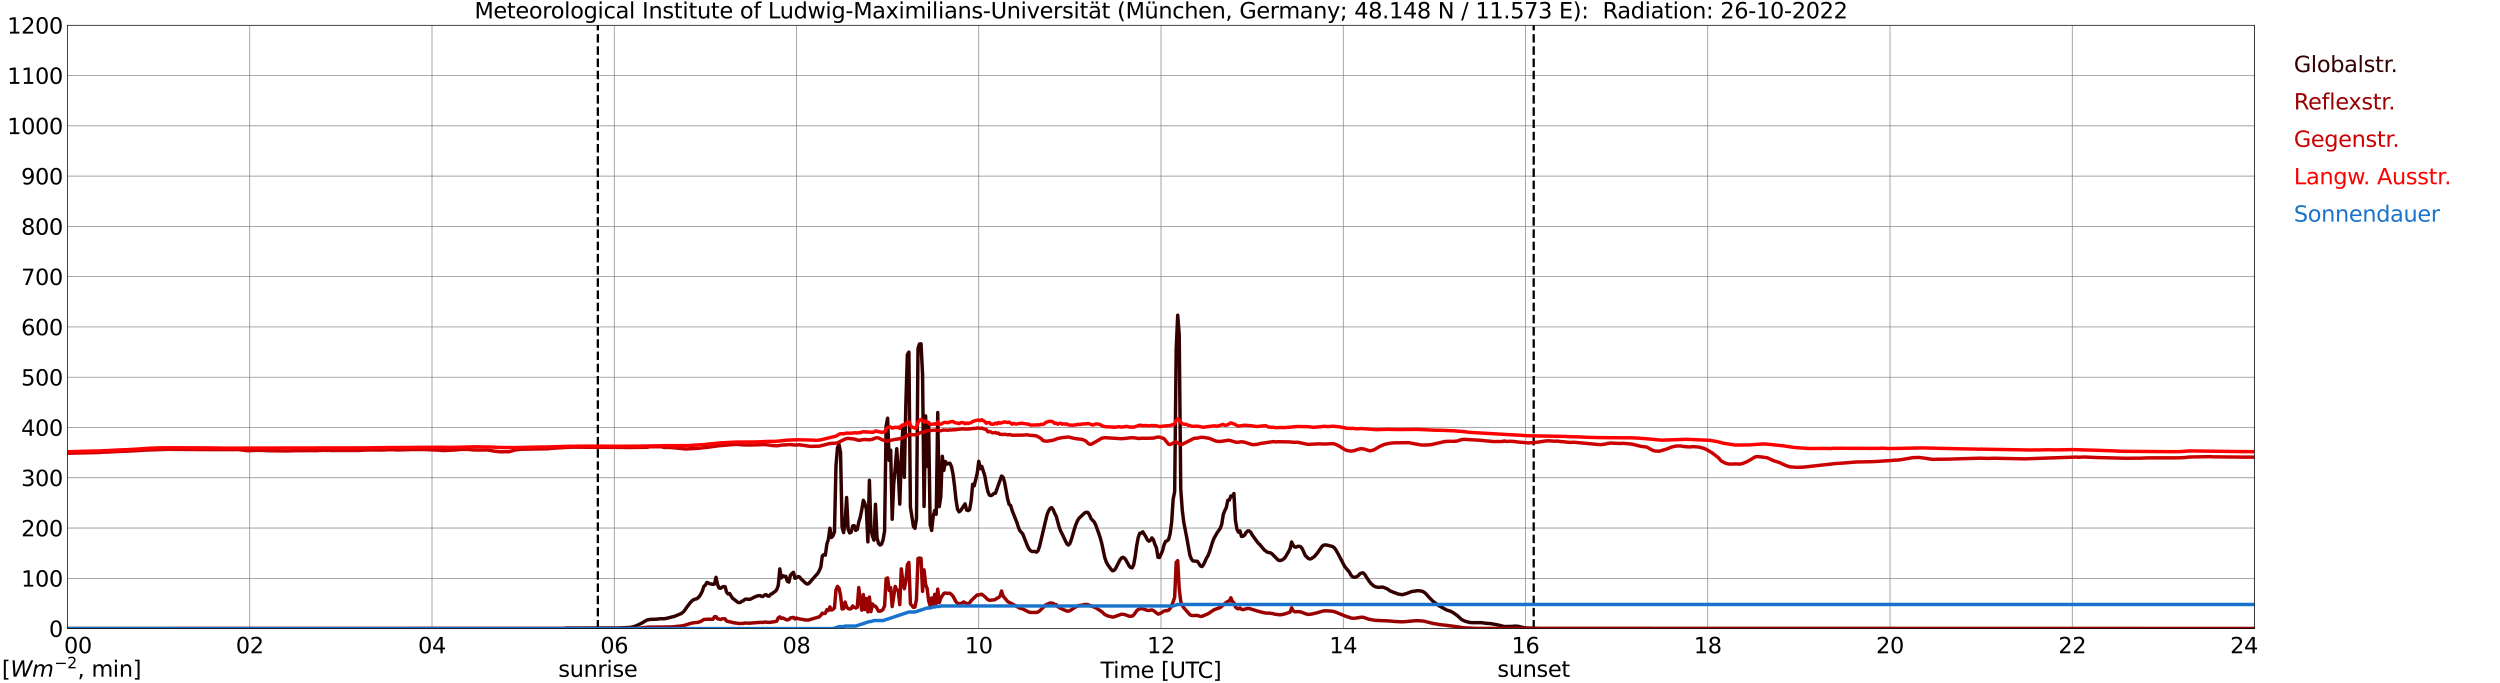 <?xml version="1.0" encoding="utf-8" standalone="no"?>
<!DOCTYPE svg PUBLIC "-//W3C//DTD SVG 1.1//EN"
  "http://www.w3.org/Graphics/SVG/1.1/DTD/svg11.dtd">
<svg xmlns:xlink="http://www.w3.org/1999/xlink" width="1085.4pt" height="296.64pt" viewBox="0 0 1085.4 296.64" xmlns="http://www.w3.org/2000/svg" version="1.1">
 <defs>
  <style type="text/css">*{stroke-linejoin: round; stroke-linecap: butt}</style>
 </defs>
 <g id="figure_1">
  <g id="patch_1">
   <path d="M 0 296.64 
L 1085.4 296.64 
L 1085.4 0 
L 0 0 
z
" style="fill: #ffffff"/>
  </g>
  <g id="axes_1">
   <g id="patch_2">
    <path d="M 29.306 272.909 
L 978.814 272.909 
L 978.814 10.976 
L 29.306 10.976 
z
" style="fill: #ffffff"/>
   </g>
   <g id="patch_3">
    <path d="M 978.814 272.909 
L 978.814 272.909 
L 978.814 10.976 
L 978.814 10.976 
z
" clip-path="url(#p2fd9703721)" style="fill: #d3d3d3; opacity: 0.25; stroke: #d3d3d3; stroke-linejoin: miter"/>
   </g>
   <g id="matplotlib.axis_1">
    <g id="xtick_1">
     <g id="line2d_1">
      <path d="M 29.306 272.909 
L 29.306 10.976 
" clip-path="url(#p2fd9703721)" style="fill: none; stroke: #808080; stroke-width: 0.3; stroke-linecap: square"/>
     </g>
     <g id="line2d_2"/>
     <g id="text_1">
      <!--    00 -->
      <g transform="translate(18.733 283.627) scale(0.095 -0.095)">
       <defs>
        <path id="DejaVuSans-20" transform="scale(0.016)"/>
        <path id="DejaVuSans-30" d="M 2034 4250 
Q 1547 4250 1301 3770 
Q 1056 3291 1056 2328 
Q 1056 1369 1301 889 
Q 1547 409 2034 409 
Q 2525 409 2770 889 
Q 3016 1369 3016 2328 
Q 3016 3291 2770 3770 
Q 2525 4250 2034 4250 
z
M 2034 4750 
Q 2819 4750 3233 4129 
Q 3647 3509 3647 2328 
Q 3647 1150 3233 529 
Q 2819 -91 2034 -91 
Q 1250 -91 836 529 
Q 422 1150 422 2328 
Q 422 3509 836 4129 
Q 1250 4750 2034 4750 
z
" transform="scale(0.016)"/>
       </defs>
       <use xlink:href="#DejaVuSans-20"/>
       <use xlink:href="#DejaVuSans-20" transform="translate(31.787 0)"/>
       <use xlink:href="#DejaVuSans-20" transform="translate(63.574 0)"/>
       <use xlink:href="#DejaVuSans-30" transform="translate(95.361 0)"/>
       <use xlink:href="#DejaVuSans-30" transform="translate(158.984 0)"/>
      </g>
     </g>
    </g>
    <g id="xtick_2">
     <g id="line2d_3">
      <path d="M 108.431 272.909 
L 108.431 10.976 
" clip-path="url(#p2fd9703721)" style="fill: none; stroke: #808080; stroke-width: 0.3; stroke-linecap: square"/>
     </g>
     <g id="line2d_4"/>
     <g id="text_2">
      <!-- 02 -->
      <g transform="translate(102.387 283.627) scale(0.095 -0.095)">
       <defs>
        <path id="DejaVuSans-32" d="M 1228 531 
L 3431 531 
L 3431 0 
L 469 0 
L 469 531 
Q 828 903 1448 1529 
Q 2069 2156 2228 2338 
Q 2531 2678 2651 2914 
Q 2772 3150 2772 3378 
Q 2772 3750 2511 3984 
Q 2250 4219 1831 4219 
Q 1534 4219 1204 4116 
Q 875 4013 500 3803 
L 500 4441 
Q 881 4594 1212 4672 
Q 1544 4750 1819 4750 
Q 2544 4750 2975 4387 
Q 3406 4025 3406 3419 
Q 3406 3131 3298 2873 
Q 3191 2616 2906 2266 
Q 2828 2175 2409 1742 
Q 1991 1309 1228 531 
z
" transform="scale(0.016)"/>
       </defs>
       <use xlink:href="#DejaVuSans-30"/>
       <use xlink:href="#DejaVuSans-32" transform="translate(63.623 0)"/>
      </g>
     </g>
    </g>
    <g id="xtick_3">
     <g id="line2d_5">
      <path d="M 187.557 272.909 
L 187.557 10.976 
" clip-path="url(#p2fd9703721)" style="fill: none; stroke: #808080; stroke-width: 0.3; stroke-linecap: square"/>
     </g>
     <g id="line2d_6"/>
     <g id="text_3">
      <!-- 04 -->
      <g transform="translate(181.513 283.627) scale(0.095 -0.095)">
       <defs>
        <path id="DejaVuSans-34" d="M 2419 4116 
L 825 1625 
L 2419 1625 
L 2419 4116 
z
M 2253 4666 
L 3047 4666 
L 3047 1625 
L 3713 1625 
L 3713 1100 
L 3047 1100 
L 3047 0 
L 2419 0 
L 2419 1100 
L 313 1100 
L 313 1709 
L 2253 4666 
z
" transform="scale(0.016)"/>
       </defs>
       <use xlink:href="#DejaVuSans-30"/>
       <use xlink:href="#DejaVuSans-34" transform="translate(63.623 0)"/>
      </g>
     </g>
    </g>
    <g id="xtick_4">
     <g id="line2d_7">
      <path d="M 266.683 272.909 
L 266.683 10.976 
" clip-path="url(#p2fd9703721)" style="fill: none; stroke: #808080; stroke-width: 0.3; stroke-linecap: square"/>
     </g>
     <g id="line2d_8"/>
     <g id="text_4">
      <!-- 06 -->
      <g transform="translate(260.638 283.627) scale(0.095 -0.095)">
       <defs>
        <path id="DejaVuSans-36" d="M 2113 2584 
Q 1688 2584 1439 2293 
Q 1191 2003 1191 1497 
Q 1191 994 1439 701 
Q 1688 409 2113 409 
Q 2538 409 2786 701 
Q 3034 994 3034 1497 
Q 3034 2003 2786 2293 
Q 2538 2584 2113 2584 
z
M 3366 4563 
L 3366 3988 
Q 3128 4100 2886 4159 
Q 2644 4219 2406 4219 
Q 1781 4219 1451 3797 
Q 1122 3375 1075 2522 
Q 1259 2794 1537 2939 
Q 1816 3084 2150 3084 
Q 2853 3084 3261 2657 
Q 3669 2231 3669 1497 
Q 3669 778 3244 343 
Q 2819 -91 2113 -91 
Q 1303 -91 875 529 
Q 447 1150 447 2328 
Q 447 3434 972 4092 
Q 1497 4750 2381 4750 
Q 2619 4750 2861 4703 
Q 3103 4656 3366 4563 
z
" transform="scale(0.016)"/>
       </defs>
       <use xlink:href="#DejaVuSans-30"/>
       <use xlink:href="#DejaVuSans-36" transform="translate(63.623 0)"/>
      </g>
     </g>
    </g>
    <g id="xtick_5">
     <g id="line2d_9">
      <path d="M 345.808 272.909 
L 345.808 10.976 
" clip-path="url(#p2fd9703721)" style="fill: none; stroke: #808080; stroke-width: 0.3; stroke-linecap: square"/>
     </g>
     <g id="line2d_10"/>
     <g id="text_5">
      <!-- 08 -->
      <g transform="translate(339.764 283.627) scale(0.095 -0.095)">
       <defs>
        <path id="DejaVuSans-38" d="M 2034 2216 
Q 1584 2216 1326 1975 
Q 1069 1734 1069 1313 
Q 1069 891 1326 650 
Q 1584 409 2034 409 
Q 2484 409 2743 651 
Q 3003 894 3003 1313 
Q 3003 1734 2745 1975 
Q 2488 2216 2034 2216 
z
M 1403 2484 
Q 997 2584 770 2862 
Q 544 3141 544 3541 
Q 544 4100 942 4425 
Q 1341 4750 2034 4750 
Q 2731 4750 3128 4425 
Q 3525 4100 3525 3541 
Q 3525 3141 3298 2862 
Q 3072 2584 2669 2484 
Q 3125 2378 3379 2068 
Q 3634 1759 3634 1313 
Q 3634 634 3220 271 
Q 2806 -91 2034 -91 
Q 1263 -91 848 271 
Q 434 634 434 1313 
Q 434 1759 690 2068 
Q 947 2378 1403 2484 
z
M 1172 3481 
Q 1172 3119 1398 2916 
Q 1625 2713 2034 2713 
Q 2441 2713 2670 2916 
Q 2900 3119 2900 3481 
Q 2900 3844 2670 4047 
Q 2441 4250 2034 4250 
Q 1625 4250 1398 4047 
Q 1172 3844 1172 3481 
z
" transform="scale(0.016)"/>
       </defs>
       <use xlink:href="#DejaVuSans-30"/>
       <use xlink:href="#DejaVuSans-38" transform="translate(63.623 0)"/>
      </g>
     </g>
    </g>
    <g id="xtick_6">
     <g id="line2d_11">
      <path d="M 424.934 272.909 
L 424.934 10.976 
" clip-path="url(#p2fd9703721)" style="fill: none; stroke: #808080; stroke-width: 0.3; stroke-linecap: square"/>
     </g>
     <g id="line2d_12"/>
     <g id="text_6">
      <!-- 10 -->
      <g transform="translate(418.89 283.627) scale(0.095 -0.095)">
       <defs>
        <path id="DejaVuSans-31" d="M 794 531 
L 1825 531 
L 1825 4091 
L 703 3866 
L 703 4441 
L 1819 4666 
L 2450 4666 
L 2450 531 
L 3481 531 
L 3481 0 
L 794 0 
L 794 531 
z
" transform="scale(0.016)"/>
       </defs>
       <use xlink:href="#DejaVuSans-31"/>
       <use xlink:href="#DejaVuSans-30" transform="translate(63.623 0)"/>
      </g>
     </g>
    </g>
    <g id="xtick_7">
     <g id="line2d_13">
      <path d="M 504.06 272.909 
L 504.06 10.976 
" clip-path="url(#p2fd9703721)" style="fill: none; stroke: #808080; stroke-width: 0.3; stroke-linecap: square"/>
     </g>
     <g id="line2d_14"/>
     <g id="text_7">
      <!-- 12 -->
      <g transform="translate(498.015 283.627) scale(0.095 -0.095)">
       <use xlink:href="#DejaVuSans-31"/>
       <use xlink:href="#DejaVuSans-32" transform="translate(63.623 0)"/>
      </g>
     </g>
    </g>
    <g id="xtick_8">
     <g id="line2d_15">
      <path d="M 583.185 272.909 
L 583.185 10.976 
" clip-path="url(#p2fd9703721)" style="fill: none; stroke: #808080; stroke-width: 0.3; stroke-linecap: square"/>
     </g>
     <g id="line2d_16"/>
     <g id="text_8">
      <!-- 14 -->
      <g transform="translate(577.141 283.627) scale(0.095 -0.095)">
       <use xlink:href="#DejaVuSans-31"/>
       <use xlink:href="#DejaVuSans-34" transform="translate(63.623 0)"/>
      </g>
     </g>
    </g>
    <g id="xtick_9">
     <g id="line2d_17">
      <path d="M 662.311 272.909 
L 662.311 10.976 
" clip-path="url(#p2fd9703721)" style="fill: none; stroke: #808080; stroke-width: 0.3; stroke-linecap: square"/>
     </g>
     <g id="line2d_18"/>
     <g id="text_9">
      <!-- 16 -->
      <g transform="translate(656.267 283.627) scale(0.095 -0.095)">
       <use xlink:href="#DejaVuSans-31"/>
       <use xlink:href="#DejaVuSans-36" transform="translate(63.623 0)"/>
      </g>
     </g>
    </g>
    <g id="xtick_10">
     <g id="line2d_19">
      <path d="M 741.437 272.909 
L 741.437 10.976 
" clip-path="url(#p2fd9703721)" style="fill: none; stroke: #808080; stroke-width: 0.3; stroke-linecap: square"/>
     </g>
     <g id="line2d_20"/>
     <g id="text_10">
      <!-- 18 -->
      <g transform="translate(735.392 283.627) scale(0.095 -0.095)">
       <use xlink:href="#DejaVuSans-31"/>
       <use xlink:href="#DejaVuSans-38" transform="translate(63.623 0)"/>
      </g>
     </g>
    </g>
    <g id="xtick_11">
     <g id="line2d_21">
      <path d="M 820.562 272.909 
L 820.562 10.976 
" clip-path="url(#p2fd9703721)" style="fill: none; stroke: #808080; stroke-width: 0.3; stroke-linecap: square"/>
     </g>
     <g id="line2d_22"/>
     <g id="text_11">
      <!-- 20 -->
      <g transform="translate(814.518 283.627) scale(0.095 -0.095)">
       <use xlink:href="#DejaVuSans-32"/>
       <use xlink:href="#DejaVuSans-30" transform="translate(63.623 0)"/>
      </g>
     </g>
    </g>
    <g id="xtick_12">
     <g id="line2d_23">
      <path d="M 899.688 272.909 
L 899.688 10.976 
" clip-path="url(#p2fd9703721)" style="fill: none; stroke: #808080; stroke-width: 0.3; stroke-linecap: square"/>
     </g>
     <g id="line2d_24"/>
     <g id="text_12">
      <!-- 22 -->
      <g transform="translate(893.644 283.627) scale(0.095 -0.095)">
       <use xlink:href="#DejaVuSans-32"/>
       <use xlink:href="#DejaVuSans-32" transform="translate(63.623 0)"/>
      </g>
     </g>
    </g>
    <g id="xtick_13">
     <g id="line2d_25">
      <path d="M 978.814 272.909 
L 978.814 10.976 
" clip-path="url(#p2fd9703721)" style="fill: none; stroke: #808080; stroke-width: 0.3; stroke-linecap: square"/>
     </g>
     <g id="line2d_26"/>
     <g id="text_13">
      <!-- 24    -->
      <g transform="translate(968.241 283.627) scale(0.095 -0.095)">
       <use xlink:href="#DejaVuSans-32"/>
       <use xlink:href="#DejaVuSans-34" transform="translate(63.623 0)"/>
       <use xlink:href="#DejaVuSans-20" transform="translate(127.246 0)"/>
       <use xlink:href="#DejaVuSans-20" transform="translate(159.033 0)"/>
       <use xlink:href="#DejaVuSans-20" transform="translate(190.82 0)"/>
      </g>
     </g>
    </g>
    <g id="text_14">
     <!-- Time [UTC] -->
     <g transform="translate(477.806 294.322) scale(0.095 -0.095)">
      <defs>
       <path id="DejaVuSans-54" d="M -19 4666 
L 3928 4666 
L 3928 4134 
L 2272 4134 
L 2272 0 
L 1638 0 
L 1638 4134 
L -19 4134 
L -19 4666 
z
" transform="scale(0.016)"/>
       <path id="DejaVuSans-69" d="M 603 3500 
L 1178 3500 
L 1178 0 
L 603 0 
L 603 3500 
z
M 603 4863 
L 1178 4863 
L 1178 4134 
L 603 4134 
L 603 4863 
z
" transform="scale(0.016)"/>
       <path id="DejaVuSans-6d" d="M 3328 2828 
Q 3544 3216 3844 3400 
Q 4144 3584 4550 3584 
Q 5097 3584 5394 3201 
Q 5691 2819 5691 2113 
L 5691 0 
L 5113 0 
L 5113 2094 
Q 5113 2597 4934 2840 
Q 4756 3084 4391 3084 
Q 3944 3084 3684 2787 
Q 3425 2491 3425 1978 
L 3425 0 
L 2847 0 
L 2847 2094 
Q 2847 2600 2669 2842 
Q 2491 3084 2119 3084 
Q 1678 3084 1418 2786 
Q 1159 2488 1159 1978 
L 1159 0 
L 581 0 
L 581 3500 
L 1159 3500 
L 1159 2956 
Q 1356 3278 1631 3431 
Q 1906 3584 2284 3584 
Q 2666 3584 2933 3390 
Q 3200 3197 3328 2828 
z
" transform="scale(0.016)"/>
       <path id="DejaVuSans-65" d="M 3597 1894 
L 3597 1613 
L 953 1613 
Q 991 1019 1311 708 
Q 1631 397 2203 397 
Q 2534 397 2845 478 
Q 3156 559 3463 722 
L 3463 178 
Q 3153 47 2828 -22 
Q 2503 -91 2169 -91 
Q 1331 -91 842 396 
Q 353 884 353 1716 
Q 353 2575 817 3079 
Q 1281 3584 2069 3584 
Q 2775 3584 3186 3129 
Q 3597 2675 3597 1894 
z
M 3022 2063 
Q 3016 2534 2758 2815 
Q 2500 3097 2075 3097 
Q 1594 3097 1305 2825 
Q 1016 2553 972 2059 
L 3022 2063 
z
" transform="scale(0.016)"/>
       <path id="DejaVuSans-5b" d="M 550 4863 
L 1875 4863 
L 1875 4416 
L 1125 4416 
L 1125 -397 
L 1875 -397 
L 1875 -844 
L 550 -844 
L 550 4863 
z
" transform="scale(0.016)"/>
       <path id="DejaVuSans-55" d="M 556 4666 
L 1191 4666 
L 1191 1831 
Q 1191 1081 1462 751 
Q 1734 422 2344 422 
Q 2950 422 3222 751 
Q 3494 1081 3494 1831 
L 3494 4666 
L 4128 4666 
L 4128 1753 
Q 4128 841 3676 375 
Q 3225 -91 2344 -91 
Q 1459 -91 1007 375 
Q 556 841 556 1753 
L 556 4666 
z
" transform="scale(0.016)"/>
       <path id="DejaVuSans-43" d="M 4122 4306 
L 4122 3641 
Q 3803 3938 3442 4084 
Q 3081 4231 2675 4231 
Q 1875 4231 1450 3742 
Q 1025 3253 1025 2328 
Q 1025 1406 1450 917 
Q 1875 428 2675 428 
Q 3081 428 3442 575 
Q 3803 722 4122 1019 
L 4122 359 
Q 3791 134 3420 21 
Q 3050 -91 2638 -91 
Q 1578 -91 968 557 
Q 359 1206 359 2328 
Q 359 3453 968 4101 
Q 1578 4750 2638 4750 
Q 3056 4750 3426 4639 
Q 3797 4528 4122 4306 
z
" transform="scale(0.016)"/>
       <path id="DejaVuSans-5d" d="M 1947 4863 
L 1947 -844 
L 622 -844 
L 622 -397 
L 1369 -397 
L 1369 4416 
L 622 4416 
L 622 4863 
L 1947 4863 
z
" transform="scale(0.016)"/>
      </defs>
      <use xlink:href="#DejaVuSans-54"/>
      <use xlink:href="#DejaVuSans-69" transform="translate(57.959 0)"/>
      <use xlink:href="#DejaVuSans-6d" transform="translate(85.742 0)"/>
      <use xlink:href="#DejaVuSans-65" transform="translate(183.154 0)"/>
      <use xlink:href="#DejaVuSans-20" transform="translate(244.678 0)"/>
      <use xlink:href="#DejaVuSans-5b" transform="translate(276.465 0)"/>
      <use xlink:href="#DejaVuSans-55" transform="translate(315.479 0)"/>
      <use xlink:href="#DejaVuSans-54" transform="translate(388.672 0)"/>
      <use xlink:href="#DejaVuSans-43" transform="translate(443.881 0)"/>
      <use xlink:href="#DejaVuSans-5d" transform="translate(513.705 0)"/>
     </g>
    </g>
   </g>
   <g id="matplotlib.axis_2">
    <g id="ytick_1">
     <g id="line2d_27">
      <path d="M 29.306 272.909 
L 978.814 272.909 
" clip-path="url(#p2fd9703721)" style="fill: none; stroke: #808080; stroke-width: 0.3; stroke-linecap: square"/>
     </g>
     <g id="line2d_28"/>
     <g id="text_15">
      <!-- 0 -->
      <g transform="translate(21.261 276.518) scale(0.095 -0.095)">
       <use xlink:href="#DejaVuSans-30"/>
      </g>
     </g>
    </g>
    <g id="ytick_2">
     <g id="line2d_29">
      <path d="M 29.306 251.081 
L 978.814 251.081 
" clip-path="url(#p2fd9703721)" style="fill: none; stroke: #808080; stroke-width: 0.3; stroke-linecap: square"/>
     </g>
     <g id="line2d_30"/>
     <g id="text_16">
      <!-- 100 -->
      <g transform="translate(9.173 254.69) scale(0.095 -0.095)">
       <use xlink:href="#DejaVuSans-31"/>
       <use xlink:href="#DejaVuSans-30" transform="translate(63.623 0)"/>
       <use xlink:href="#DejaVuSans-30" transform="translate(127.246 0)"/>
      </g>
     </g>
    </g>
    <g id="ytick_3">
     <g id="line2d_31">
      <path d="M 29.306 229.253 
L 978.814 229.253 
" clip-path="url(#p2fd9703721)" style="fill: none; stroke: #808080; stroke-width: 0.3; stroke-linecap: square"/>
     </g>
     <g id="line2d_32"/>
     <g id="text_17">
      <!-- 200 -->
      <g transform="translate(9.173 232.863) scale(0.095 -0.095)">
       <use xlink:href="#DejaVuSans-32"/>
       <use xlink:href="#DejaVuSans-30" transform="translate(63.623 0)"/>
       <use xlink:href="#DejaVuSans-30" transform="translate(127.246 0)"/>
      </g>
     </g>
    </g>
    <g id="ytick_4">
     <g id="line2d_33">
      <path d="M 29.306 207.426 
L 978.814 207.426 
" clip-path="url(#p2fd9703721)" style="fill: none; stroke: #808080; stroke-width: 0.3; stroke-linecap: square"/>
     </g>
     <g id="line2d_34"/>
     <g id="text_18">
      <!-- 300 -->
      <g transform="translate(9.173 211.035) scale(0.095 -0.095)">
       <defs>
        <path id="DejaVuSans-33" d="M 2597 2516 
Q 3050 2419 3304 2112 
Q 3559 1806 3559 1356 
Q 3559 666 3084 287 
Q 2609 -91 1734 -91 
Q 1441 -91 1130 -33 
Q 819 25 488 141 
L 488 750 
Q 750 597 1062 519 
Q 1375 441 1716 441 
Q 2309 441 2620 675 
Q 2931 909 2931 1356 
Q 2931 1769 2642 2001 
Q 2353 2234 1838 2234 
L 1294 2234 
L 1294 2753 
L 1863 2753 
Q 2328 2753 2575 2939 
Q 2822 3125 2822 3475 
Q 2822 3834 2567 4026 
Q 2313 4219 1838 4219 
Q 1578 4219 1281 4162 
Q 984 4106 628 3988 
L 628 4550 
Q 988 4650 1302 4700 
Q 1616 4750 1894 4750 
Q 2613 4750 3031 4423 
Q 3450 4097 3450 3541 
Q 3450 3153 3228 2886 
Q 3006 2619 2597 2516 
z
" transform="scale(0.016)"/>
       </defs>
       <use xlink:href="#DejaVuSans-33"/>
       <use xlink:href="#DejaVuSans-30" transform="translate(63.623 0)"/>
       <use xlink:href="#DejaVuSans-30" transform="translate(127.246 0)"/>
      </g>
     </g>
    </g>
    <g id="ytick_5">
     <g id="line2d_35">
      <path d="M 29.306 185.598 
L 978.814 185.598 
" clip-path="url(#p2fd9703721)" style="fill: none; stroke: #808080; stroke-width: 0.3; stroke-linecap: square"/>
     </g>
     <g id="line2d_36"/>
     <g id="text_19">
      <!-- 400 -->
      <g transform="translate(9.173 189.207) scale(0.095 -0.095)">
       <use xlink:href="#DejaVuSans-34"/>
       <use xlink:href="#DejaVuSans-30" transform="translate(63.623 0)"/>
       <use xlink:href="#DejaVuSans-30" transform="translate(127.246 0)"/>
      </g>
     </g>
    </g>
    <g id="ytick_6">
     <g id="line2d_37">
      <path d="M 29.306 163.77 
L 978.814 163.77 
" clip-path="url(#p2fd9703721)" style="fill: none; stroke: #808080; stroke-width: 0.3; stroke-linecap: square"/>
     </g>
     <g id="line2d_38"/>
     <g id="text_20">
      <!-- 500 -->
      <g transform="translate(9.173 167.379) scale(0.095 -0.095)">
       <defs>
        <path id="DejaVuSans-35" d="M 691 4666 
L 3169 4666 
L 3169 4134 
L 1269 4134 
L 1269 2991 
Q 1406 3038 1543 3061 
Q 1681 3084 1819 3084 
Q 2600 3084 3056 2656 
Q 3513 2228 3513 1497 
Q 3513 744 3044 326 
Q 2575 -91 1722 -91 
Q 1428 -91 1123 -41 
Q 819 9 494 109 
L 494 744 
Q 775 591 1075 516 
Q 1375 441 1709 441 
Q 2250 441 2565 725 
Q 2881 1009 2881 1497 
Q 2881 1984 2565 2268 
Q 2250 2553 1709 2553 
Q 1456 2553 1204 2497 
Q 953 2441 691 2322 
L 691 4666 
z
" transform="scale(0.016)"/>
       </defs>
       <use xlink:href="#DejaVuSans-35"/>
       <use xlink:href="#DejaVuSans-30" transform="translate(63.623 0)"/>
       <use xlink:href="#DejaVuSans-30" transform="translate(127.246 0)"/>
      </g>
     </g>
    </g>
    <g id="ytick_7">
     <g id="line2d_39">
      <path d="M 29.306 141.942 
L 978.814 141.942 
" clip-path="url(#p2fd9703721)" style="fill: none; stroke: #808080; stroke-width: 0.3; stroke-linecap: square"/>
     </g>
     <g id="line2d_40"/>
     <g id="text_21">
      <!-- 600 -->
      <g transform="translate(9.173 145.551) scale(0.095 -0.095)">
       <use xlink:href="#DejaVuSans-36"/>
       <use xlink:href="#DejaVuSans-30" transform="translate(63.623 0)"/>
       <use xlink:href="#DejaVuSans-30" transform="translate(127.246 0)"/>
      </g>
     </g>
    </g>
    <g id="ytick_8">
     <g id="line2d_41">
      <path d="M 29.306 120.114 
L 978.814 120.114 
" clip-path="url(#p2fd9703721)" style="fill: none; stroke: #808080; stroke-width: 0.3; stroke-linecap: square"/>
     </g>
     <g id="line2d_42"/>
     <g id="text_22">
      <!-- 700 -->
      <g transform="translate(9.173 123.724) scale(0.095 -0.095)">
       <defs>
        <path id="DejaVuSans-37" d="M 525 4666 
L 3525 4666 
L 3525 4397 
L 1831 0 
L 1172 0 
L 2766 4134 
L 525 4134 
L 525 4666 
z
" transform="scale(0.016)"/>
       </defs>
       <use xlink:href="#DejaVuSans-37"/>
       <use xlink:href="#DejaVuSans-30" transform="translate(63.623 0)"/>
       <use xlink:href="#DejaVuSans-30" transform="translate(127.246 0)"/>
      </g>
     </g>
    </g>
    <g id="ytick_9">
     <g id="line2d_43">
      <path d="M 29.306 98.287 
L 978.814 98.287 
" clip-path="url(#p2fd9703721)" style="fill: none; stroke: #808080; stroke-width: 0.3; stroke-linecap: square"/>
     </g>
     <g id="line2d_44"/>
     <g id="text_23">
      <!-- 800 -->
      <g transform="translate(9.173 101.896) scale(0.095 -0.095)">
       <use xlink:href="#DejaVuSans-38"/>
       <use xlink:href="#DejaVuSans-30" transform="translate(63.623 0)"/>
       <use xlink:href="#DejaVuSans-30" transform="translate(127.246 0)"/>
      </g>
     </g>
    </g>
    <g id="ytick_10">
     <g id="line2d_45">
      <path d="M 29.306 76.459 
L 978.814 76.459 
" clip-path="url(#p2fd9703721)" style="fill: none; stroke: #808080; stroke-width: 0.3; stroke-linecap: square"/>
     </g>
     <g id="line2d_46"/>
     <g id="text_24">
      <!-- 900 -->
      <g transform="translate(9.173 80.068) scale(0.095 -0.095)">
       <defs>
        <path id="DejaVuSans-39" d="M 703 97 
L 703 672 
Q 941 559 1184 500 
Q 1428 441 1663 441 
Q 2288 441 2617 861 
Q 2947 1281 2994 2138 
Q 2813 1869 2534 1725 
Q 2256 1581 1919 1581 
Q 1219 1581 811 2004 
Q 403 2428 403 3163 
Q 403 3881 828 4315 
Q 1253 4750 1959 4750 
Q 2769 4750 3195 4129 
Q 3622 3509 3622 2328 
Q 3622 1225 3098 567 
Q 2575 -91 1691 -91 
Q 1453 -91 1209 -44 
Q 966 3 703 97 
z
M 1959 2075 
Q 2384 2075 2632 2365 
Q 2881 2656 2881 3163 
Q 2881 3666 2632 3958 
Q 2384 4250 1959 4250 
Q 1534 4250 1286 3958 
Q 1038 3666 1038 3163 
Q 1038 2656 1286 2365 
Q 1534 2075 1959 2075 
z
" transform="scale(0.016)"/>
       </defs>
       <use xlink:href="#DejaVuSans-39"/>
       <use xlink:href="#DejaVuSans-30" transform="translate(63.623 0)"/>
       <use xlink:href="#DejaVuSans-30" transform="translate(127.246 0)"/>
      </g>
     </g>
    </g>
    <g id="ytick_11">
     <g id="line2d_47">
      <path d="M 29.306 54.631 
L 978.814 54.631 
" clip-path="url(#p2fd9703721)" style="fill: none; stroke: #808080; stroke-width: 0.3; stroke-linecap: square"/>
     </g>
     <g id="line2d_48"/>
     <g id="text_25">
      <!-- 1000 -->
      <g transform="translate(3.128 58.24) scale(0.095 -0.095)">
       <use xlink:href="#DejaVuSans-31"/>
       <use xlink:href="#DejaVuSans-30" transform="translate(63.623 0)"/>
       <use xlink:href="#DejaVuSans-30" transform="translate(127.246 0)"/>
       <use xlink:href="#DejaVuSans-30" transform="translate(190.869 0)"/>
      </g>
     </g>
    </g>
    <g id="ytick_12">
     <g id="line2d_49">
      <path d="M 29.306 32.803 
L 978.814 32.803 
" clip-path="url(#p2fd9703721)" style="fill: none; stroke: #808080; stroke-width: 0.3; stroke-linecap: square"/>
     </g>
     <g id="line2d_50"/>
     <g id="text_26">
      <!-- 1100 -->
      <g transform="translate(3.128 36.413) scale(0.095 -0.095)">
       <use xlink:href="#DejaVuSans-31"/>
       <use xlink:href="#DejaVuSans-31" transform="translate(63.623 0)"/>
       <use xlink:href="#DejaVuSans-30" transform="translate(127.246 0)"/>
       <use xlink:href="#DejaVuSans-30" transform="translate(190.869 0)"/>
      </g>
     </g>
    </g>
    <g id="ytick_13">
     <g id="line2d_51">
      <path d="M 29.306 10.976 
L 978.814 10.976 
" clip-path="url(#p2fd9703721)" style="fill: none; stroke: #808080; stroke-width: 0.3; stroke-linecap: square"/>
     </g>
     <g id="line2d_52"/>
     <g id="text_27">
      <!-- 1200 -->
      <g transform="translate(3.128 14.585) scale(0.095 -0.095)">
       <use xlink:href="#DejaVuSans-31"/>
       <use xlink:href="#DejaVuSans-32" transform="translate(63.623 0)"/>
       <use xlink:href="#DejaVuSans-30" transform="translate(127.246 0)"/>
       <use xlink:href="#DejaVuSans-30" transform="translate(190.869 0)"/>
      </g>
     </g>
    </g>
   </g>
   <g id="line2d_53">
    <path d="M 259.561 272.909 
L 259.561 10.976 
" clip-path="url(#p2fd9703721)" style="fill: none; stroke-dasharray: 3.7,1.6; stroke-dashoffset: 0; stroke: #000000"/>
   </g>
   <g id="line2d_54">
    <path d="M 665.872 272.909 
L 665.872 10.976 
" clip-path="url(#p2fd9703721)" style="fill: none; stroke-dasharray: 3.7,1.6; stroke-dashoffset: 0; stroke: #000000"/>
   </g>
   <g id="line2d_55">
    <path d="M 29.306 272.909 
L 244.923 272.909 
L 245.583 272.745 
L 268.661 272.664 
L 270.639 272.542 
L 273.277 272.442 
L 274.595 272.219 
L 275.914 271.813 
L 278.552 270.578 
L 280.53 269.381 
L 281.189 269.117 
L 282.508 268.895 
L 285.145 268.834 
L 286.464 268.631 
L 288.442 268.631 
L 289.761 268.369 
L 293.058 267.517 
L 295.696 266.402 
L 296.355 265.935 
L 297.014 265.328 
L 298.333 263.422 
L 299.652 261.7 
L 300.311 260.969 
L 300.971 260.443 
L 301.63 260.179 
L 302.289 260.037 
L 302.949 259.633 
L 303.608 258.985 
L 304.267 257.95 
L 304.927 256.632 
L 305.586 254.545 
L 306.246 254.039 
L 306.905 252.843 
L 308.224 253.452 
L 309.543 253.713 
L 310.202 253.532 
L 310.861 250.653 
L 311.521 253.713 
L 312.18 255.274 
L 312.839 255.416 
L 313.499 254.91 
L 314.158 254.648 
L 314.818 254.728 
L 315.477 257.16 
L 316.136 257.889 
L 316.796 257.686 
L 317.455 258.863 
L 318.114 259.795 
L 318.774 260.262 
L 320.093 261.336 
L 320.752 261.659 
L 321.411 261.578 
L 322.071 261.072 
L 322.73 260.807 
L 323.39 260.201 
L 324.049 260.098 
L 325.368 260.24 
L 326.027 260.037 
L 327.346 259.328 
L 328.665 258.76 
L 329.983 258.559 
L 330.643 258.943 
L 331.302 258.924 
L 331.961 258.334 
L 332.621 258.153 
L 333.28 258.76 
L 333.94 258.821 
L 334.599 257.95 
L 335.258 257.767 
L 335.918 257.16 
L 336.577 256.774 
L 337.236 255.964 
L 337.896 254.161 
L 338.555 247.006 
L 339.215 250.917 
L 339.874 249.966 
L 340.533 250.208 
L 341.193 250.249 
L 341.852 252.397 
L 342.512 252.72 
L 343.171 249.763 
L 343.83 248.992 
L 344.49 248.486 
L 345.149 251.079 
L 345.808 250.837 
L 346.468 250.311 
L 347.127 250.492 
L 347.787 251.363 
L 349.105 252.559 
L 349.765 253.207 
L 350.424 253.572 
L 351.083 253.39 
L 353.721 250.391 
L 355.04 248.951 
L 355.699 247.715 
L 356.359 246.216 
L 357.018 241.392 
L 357.677 240.763 
L 358.337 241.027 
L 358.996 236.203 
L 359.655 234.156 
L 360.315 229.334 
L 360.974 233.346 
L 361.634 232.656 
L 362.293 230.954 
L 362.952 202.115 
L 363.612 194.27 
L 364.271 192.934 
L 364.93 196.54 
L 365.59 228.705 
L 366.249 231.218 
L 366.909 226.9 
L 367.568 215.978 
L 368.227 229.738 
L 368.887 231.379 
L 369.546 231.034 
L 370.206 228.341 
L 370.865 228.238 
L 371.524 230.266 
L 372.184 229.88 
L 372.843 226.658 
L 373.502 224.53 
L 374.162 221.247 
L 374.821 217.213 
L 375.481 218.59 
L 376.14 221.085 
L 376.799 235.271 
L 377.459 208.519 
L 378.118 229.88 
L 378.777 232.737 
L 379.437 234.52 
L 380.096 218.935 
L 380.756 233.407 
L 381.415 235.9 
L 382.074 236.629 
L 382.734 236.284 
L 383.393 234.339 
L 384.053 230.55 
L 384.712 185.111 
L 385.371 181.564 
L 386.031 199.884 
L 386.69 195.466 
L 387.349 225.442 
L 388.009 210.18 
L 388.668 203.37 
L 389.328 194.818 
L 389.987 204.911 
L 390.646 218.874 
L 391.306 198.832 
L 391.965 185.94 
L 392.624 207.223 
L 393.284 175.361 
L 393.943 154 
L 394.603 152.884 
L 395.262 220.112 
L 396.581 228.583 
L 397.24 229.393 
L 397.899 225.178 
L 398.559 151.346 
L 399.218 149.318 
L 399.878 149.279 
L 400.537 162.593 
L 401.196 219.889 
L 401.856 180.571 
L 402.515 202.54 
L 403.175 183.448 
L 403.834 227.793 
L 404.493 230.305 
L 405.153 224.124 
L 405.812 221.631 
L 406.471 223.272 
L 407.131 179.091 
L 407.79 219.97 
L 408.45 215.633 
L 409.109 198.101 
L 409.768 204.221 
L 410.428 200.351 
L 411.087 201.506 
L 411.746 201.161 
L 412.406 201.122 
L 413.065 202.519 
L 413.725 205.601 
L 414.384 210.687 
L 415.043 216.868 
L 415.703 221.044 
L 416.362 222.199 
L 417.022 221.753 
L 419 218.754 
L 419.659 221.428 
L 420.318 221.692 
L 420.978 221.247 
L 421.637 217.355 
L 422.297 210.241 
L 422.956 210.931 
L 424.275 205.398 
L 424.934 200.29 
L 425.593 203.453 
L 426.253 202.479 
L 427.572 206.594 
L 428.231 210.364 
L 428.89 213.402 
L 429.55 214.923 
L 430.209 215.166 
L 430.869 214.862 
L 431.528 214.214 
L 432.187 214.133 
L 434.825 206.694 
L 435.484 207.14 
L 436.144 209.329 
L 437.462 216.565 
L 438.122 219.016 
L 438.781 219.464 
L 439.44 221.672 
L 441.419 226.638 
L 442.078 228.684 
L 442.737 230.347 
L 444.056 231.827 
L 446.034 236.893 
L 446.694 238.27 
L 447.353 239.021 
L 448.012 239.425 
L 449.331 239.405 
L 449.991 239.731 
L 450.65 239.122 
L 451.309 237.277 
L 453.947 226.13 
L 454.606 223.395 
L 455.266 221.773 
L 455.925 220.719 
L 456.584 220.376 
L 457.244 221.286 
L 457.903 222.847 
L 458.563 224.104 
L 459.881 228.948 
L 460.541 230.65 
L 461.2 231.908 
L 462.519 234.745 
L 463.178 236.061 
L 463.838 236.629 
L 464.497 236.022 
L 465.156 234.197 
L 466.475 229.637 
L 467.134 227.651 
L 467.794 226.09 
L 468.453 225.017 
L 470.431 223.131 
L 471.091 222.585 
L 471.75 222.36 
L 472.409 222.563 
L 473.069 223.72 
L 473.728 225.22 
L 475.047 226.597 
L 475.706 227.893 
L 477.025 231.543 
L 477.685 233.529 
L 478.344 235.939 
L 479.663 242.162 
L 480.322 244.026 
L 480.981 245.242 
L 482.3 247.087 
L 482.96 247.796 
L 483.619 247.674 
L 484.278 246.967 
L 486.256 243.075 
L 486.916 242.263 
L 487.575 241.959 
L 488.235 242.365 
L 488.894 243.236 
L 490.213 245.69 
L 490.872 246.377 
L 491.532 246.519 
L 492.191 245.222 
L 492.85 241.656 
L 493.51 236.832 
L 494.169 233.366 
L 494.828 231.502 
L 495.488 231.502 
L 496.147 230.873 
L 497.466 233.043 
L 498.125 234.339 
L 498.785 234.946 
L 499.444 234.623 
L 500.103 233.529 
L 500.763 234.339 
L 501.422 236.387 
L 502.082 237.825 
L 502.741 241.94 
L 503.4 242.04 
L 504.719 239.141 
L 505.379 236.568 
L 506.038 235.068 
L 506.697 234.784 
L 507.357 234.217 
L 508.016 231.705 
L 508.675 226.819 
L 509.335 216.768 
L 509.994 213.424 
L 510.654 151.527 
L 511.313 136.835 
L 511.972 145.306 
L 512.632 212.328 
L 513.291 221.45 
L 513.95 226.78 
L 515.269 233.569 
L 516.588 240.986 
L 517.247 242.71 
L 517.907 243.52 
L 519.885 243.723 
L 521.204 245.729 
L 521.863 245.973 
L 522.522 245.142 
L 523.841 242.263 
L 524.501 241.189 
L 525.16 239.486 
L 526.479 235.19 
L 527.138 233.588 
L 528.457 231.279 
L 529.776 229.393 
L 530.435 227.57 
L 531.094 223.395 
L 531.754 221.672 
L 532.413 220.396 
L 533.073 217.193 
L 533.732 217.113 
L 534.391 215.329 
L 535.051 215.591 
L 535.71 214.275 
L 536.369 225.868 
L 537.029 229.718 
L 537.688 231.056 
L 538.348 230.489 
L 539.007 232.92 
L 539.666 232.82 
L 540.326 232.333 
L 540.985 231.218 
L 541.644 230.528 
L 542.304 230.489 
L 542.963 230.995 
L 543.623 232.191 
L 544.941 234.014 
L 546.26 235.797 
L 546.919 236.406 
L 548.898 238.777 
L 550.216 239.75 
L 551.535 240.014 
L 552.195 240.399 
L 554.832 243.075 
L 555.491 243.378 
L 556.151 243.297 
L 556.81 243.013 
L 557.47 242.568 
L 558.129 241.737 
L 559.448 239.486 
L 560.107 238.19 
L 560.766 235.313 
L 561.426 236.79 
L 562.085 237.48 
L 562.745 237.541 
L 563.404 237.196 
L 564.063 237.196 
L 564.723 237.358 
L 565.382 238.209 
L 566.701 241.189 
L 568.02 242.466 
L 568.679 242.688 
L 569.338 242.546 
L 570.657 241.614 
L 571.976 240.075 
L 573.954 237.238 
L 574.613 236.71 
L 575.273 236.59 
L 575.932 236.609 
L 578.57 237.277 
L 579.229 237.764 
L 579.889 238.596 
L 581.207 240.905 
L 582.526 243.478 
L 583.845 246.013 
L 585.823 248.363 
L 586.482 249.601 
L 587.142 250.391 
L 587.801 250.653 
L 588.46 250.572 
L 589.12 250.369 
L 589.779 249.843 
L 590.439 249.073 
L 591.098 248.809 
L 591.757 248.689 
L 592.417 249.256 
L 593.736 251.304 
L 595.054 253.168 
L 596.373 254.364 
L 597.032 254.707 
L 598.351 255.012 
L 600.329 254.89 
L 602.307 255.661 
L 603.626 256.612 
L 606.264 257.605 
L 606.923 257.889 
L 608.901 258.193 
L 610.879 257.605 
L 612.858 256.835 
L 615.495 256.451 
L 616.814 256.573 
L 617.473 256.715 
L 618.133 257.038 
L 618.792 257.505 
L 620.77 259.653 
L 622.089 261.01 
L 624.726 262.977 
L 628.023 264.822 
L 630.001 265.47 
L 631.32 266.28 
L 632.639 267.212 
L 634.617 269.017 
L 635.936 269.665 
L 637.914 270.211 
L 639.233 270.353 
L 641.87 270.333 
L 643.189 270.333 
L 645.167 270.617 
L 647.145 270.739 
L 650.442 271.346 
L 653.08 272.016 
L 656.377 271.955 
L 657.695 271.833 
L 659.014 271.894 
L 660.333 272.197 
L 661.652 272.522 
L 663.63 272.745 
L 665.608 272.787 
L 666.927 272.848 
L 668.246 272.909 
L 978.154 272.909 
L 978.154 272.909 
" clip-path="url(#p2fd9703721)" style="fill: none; stroke: #330000; stroke-width: 1.5; stroke-linecap: square"/>
   </g>
   <g id="line2d_56">
    <path d="M 29.306 272.909 
L 276.573 272.839 
L 279.211 272.514 
L 281.189 272.291 
L 291.739 272.191 
L 296.355 271.704 
L 297.674 271.339 
L 299.652 270.711 
L 300.971 270.405 
L 302.949 270.224 
L 304.267 269.798 
L 305.586 268.947 
L 307.564 268.825 
L 309.543 268.866 
L 310.202 267.771 
L 310.861 267.712 
L 311.521 268.644 
L 312.18 268.744 
L 312.839 268.967 
L 313.499 268.683 
L 314.158 268.622 
L 314.818 268.705 
L 315.477 269.637 
L 316.796 269.98 
L 317.455 270.062 
L 318.114 270.305 
L 319.433 270.488 
L 320.752 270.711 
L 322.73 270.65 
L 323.39 270.508 
L 325.368 270.569 
L 329.983 270.204 
L 331.302 270.244 
L 331.961 270.062 
L 333.94 270.244 
L 336.577 269.859 
L 337.236 269.656 
L 337.896 268.257 
L 338.555 267.812 
L 339.215 268.46 
L 339.874 268.299 
L 341.193 268.967 
L 341.852 269.15 
L 342.512 268.947 
L 343.171 268.279 
L 343.83 268.218 
L 344.49 268.035 
L 345.149 268.744 
L 345.808 268.279 
L 346.468 268.602 
L 348.446 268.927 
L 349.765 269.189 
L 351.083 269.17 
L 355.699 267.812 
L 356.359 267.122 
L 357.018 266.21 
L 357.677 266.413 
L 358.337 266.232 
L 358.996 264.71 
L 359.655 265.075 
L 360.315 263.494 
L 360.974 264.874 
L 361.634 264.568 
L 362.293 263.92 
L 362.952 256.058 
L 363.612 254.578 
L 364.271 255.327 
L 364.93 258.448 
L 365.59 264.427 
L 366.249 264.285 
L 366.909 261.388 
L 367.568 263.556 
L 368.227 264.204 
L 368.887 264.427 
L 369.546 264.226 
L 370.206 263.091 
L 370.865 263.697 
L 371.524 263.981 
L 372.184 263.658 
L 372.843 255.084 
L 373.502 260.84 
L 374.162 264.933 
L 374.821 258.145 
L 375.481 264.649 
L 376.14 259.889 
L 376.799 265.684 
L 377.459 259.218 
L 378.118 265.542 
L 378.777 262.218 
L 379.437 263.069 
L 380.096 263.191 
L 380.756 264.123 
L 381.415 265.339 
L 382.074 265.359 
L 382.734 265.097 
L 383.393 264.568 
L 384.053 263.008 
L 384.712 251.253 
L 385.371 250.909 
L 386.031 256.361 
L 386.69 255.126 
L 387.349 263.353 
L 388.668 254.597 
L 389.328 256.036 
L 389.987 256.422 
L 390.646 262.523 
L 391.306 246.977 
L 391.965 252.146 
L 392.624 255.591 
L 393.284 252.308 
L 393.943 245.194 
L 394.603 244.181 
L 395.262 262.137 
L 396.581 263.717 
L 397.24 263.556 
L 397.899 260.15 
L 398.559 242.479 
L 399.218 242.256 
L 399.878 242.437 
L 400.537 256.745 
L 401.196 247.403 
L 401.856 253.746 
L 402.515 255.468 
L 403.175 260.738 
L 403.834 263.069 
L 404.493 259.605 
L 405.153 262.624 
L 405.812 258.044 
L 406.471 262.015 
L 407.131 255.774 
L 407.79 261.63 
L 408.45 259.686 
L 409.768 257.658 
L 410.428 257.415 
L 411.087 257.638 
L 411.746 257.536 
L 412.406 257.577 
L 413.065 258.083 
L 413.725 258.793 
L 415.043 261.246 
L 415.703 261.914 
L 416.362 262.076 
L 417.022 262.015 
L 417.681 261.833 
L 418.34 261.327 
L 419.659 262.036 
L 420.318 262.056 
L 420.978 261.711 
L 421.637 260.759 
L 424.275 258.267 
L 424.934 258.387 
L 425.593 258.064 
L 426.253 258.003 
L 427.572 259.037 
L 428.89 260.334 
L 429.55 260.596 
L 430.209 260.596 
L 430.869 260.476 
L 431.528 260.476 
L 432.187 260.212 
L 432.847 259.747 
L 433.506 259.441 
L 434.165 258.874 
L 434.825 256.584 
L 435.484 258.732 
L 437.462 261.124 
L 438.122 261.55 
L 439.44 262.156 
L 442.737 264.023 
L 444.056 264.387 
L 446.694 265.745 
L 447.353 265.887 
L 449.991 265.906 
L 450.65 265.703 
L 451.309 265.278 
L 453.947 262.643 
L 455.925 261.792 
L 457.244 261.956 
L 457.903 262.501 
L 458.563 262.462 
L 459.222 263.374 
L 460.541 264.143 
L 461.859 264.732 
L 463.178 265.3 
L 463.838 265.3 
L 464.497 265.158 
L 466.475 263.82 
L 467.794 263.13 
L 468.453 262.888 
L 469.772 262.704 
L 471.091 262.44 
L 471.75 262.421 
L 472.409 262.543 
L 474.388 263.333 
L 475.706 263.859 
L 478.344 265.562 
L 479.663 266.799 
L 480.981 267.428 
L 482.96 267.893 
L 483.619 267.832 
L 486.916 266.657 
L 488.235 266.799 
L 490.213 267.509 
L 490.872 267.57 
L 491.532 267.509 
L 492.191 267.041 
L 493.51 265.177 
L 494.169 264.59 
L 495.488 264.226 
L 496.807 264.507 
L 498.125 265.036 
L 498.785 265.055 
L 500.103 264.791 
L 500.763 265.075 
L 502.741 266.596 
L 503.4 266.474 
L 504.719 265.725 
L 505.379 265.3 
L 506.038 265.097 
L 506.697 265.158 
L 507.357 264.913 
L 508.016 264.204 
L 508.675 262.968 
L 509.335 261.327 
L 509.994 259.238 
L 510.654 244.14 
L 511.313 243.411 
L 511.972 255.61 
L 512.632 261.144 
L 513.291 262.827 
L 513.95 263.859 
L 515.269 265.359 
L 516.588 266.86 
L 517.247 267.183 
L 517.907 267.264 
L 519.885 267.183 
L 521.204 267.65 
L 521.863 267.57 
L 523.841 266.758 
L 524.501 266.454 
L 527.138 264.71 
L 529.776 263.759 
L 532.413 261.53 
L 533.073 261.124 
L 533.732 260.941 
L 534.391 259.522 
L 535.051 261.124 
L 535.71 261.65 
L 536.369 263.516 
L 537.029 264.084 
L 537.688 264.346 
L 538.348 263.92 
L 539.007 264.529 
L 539.666 264.691 
L 541.644 264.123 
L 542.304 264.165 
L 546.26 265.4 
L 548.898 266.068 
L 550.216 266.251 
L 550.876 266.151 
L 551.535 266.293 
L 552.195 266.312 
L 553.513 266.657 
L 555.491 266.919 
L 556.151 266.919 
L 558.129 266.454 
L 560.107 265.745 
L 560.766 263.881 
L 561.426 265.097 
L 562.085 265.603 
L 564.063 265.542 
L 565.382 265.887 
L 566.701 266.454 
L 568.02 266.758 
L 569.338 266.616 
L 571.317 266.171 
L 574.613 265.239 
L 575.932 265.197 
L 578.57 265.359 
L 579.889 265.745 
L 584.504 267.65 
L 585.823 268.035 
L 586.482 268.318 
L 587.801 268.46 
L 589.779 268.196 
L 590.439 268.035 
L 591.757 267.974 
L 593.076 268.399 
L 594.395 268.886 
L 597.032 269.331 
L 602.967 269.595 
L 605.604 269.818 
L 608.901 269.98 
L 614.836 269.473 
L 616.154 269.515 
L 618.133 269.656 
L 620.77 270.324 
L 622.089 270.65 
L 625.386 271.217 
L 627.364 271.42 
L 633.298 272.21 
L 635.276 272.533 
L 636.595 272.616 
L 641.211 272.817 
L 978.154 272.909 
L 978.154 272.909 
" clip-path="url(#p2fd9703721)" style="fill: none; stroke: #990000; stroke-width: 1.5; stroke-linecap: square"/>
   </g>
   <g id="line2d_57">
    <path d="M 29.306 196.778 
L 43.153 196.459 
L 45.131 196.291 
L 46.45 196.291 
L 53.043 195.94 
L 55.022 195.9 
L 64.253 195.37 
L 70.847 195.169 
L 72.825 195.086 
L 90.628 195.193 
L 101.178 195.202 
L 103.156 195.178 
L 104.475 195.296 
L 107.772 195.711 
L 111.069 195.516 
L 114.366 195.564 
L 117.003 195.713 
L 122.278 195.759 
L 124.916 195.791 
L 128.213 195.684 
L 134.807 195.636 
L 136.785 195.671 
L 140.082 195.523 
L 142.06 195.573 
L 142.719 195.51 
L 144.038 195.612 
L 146.016 195.577 
L 155.907 195.577 
L 157.885 195.438 
L 159.204 195.394 
L 161.841 195.35 
L 165.798 195.412 
L 168.435 195.267 
L 171.073 195.272 
L 172.391 195.361 
L 175.688 195.283 
L 178.985 195.156 
L 184.26 195.167 
L 190.854 195.477 
L 192.173 195.632 
L 197.448 195.383 
L 200.085 195.13 
L 203.382 195.115 
L 205.36 195.353 
L 207.998 195.401 
L 209.317 195.392 
L 211.295 195.339 
L 213.273 195.588 
L 213.932 195.8 
L 217.229 196.167 
L 219.207 196.123 
L 219.867 196.075 
L 220.526 196.156 
L 221.186 196.088 
L 223.823 195.315 
L 226.461 195.049 
L 237.67 194.844 
L 238.989 194.691 
L 240.967 194.552 
L 245.583 194.285 
L 247.561 194.161 
L 254.814 194.174 
L 270.639 194.246 
L 272.617 194.292 
L 281.189 194.196 
L 281.849 193.962 
L 287.124 193.962 
L 288.442 194.29 
L 290.42 194.244 
L 293.717 194.519 
L 297.674 194.936 
L 299.652 194.827 
L 303.608 194.61 
L 305.586 194.362 
L 307.564 194.143 
L 309.543 193.868 
L 311.521 193.582 
L 319.433 192.908 
L 320.752 192.978 
L 322.73 193.181 
L 324.708 193.194 
L 326.027 193.22 
L 331.961 193.002 
L 335.258 193.423 
L 337.236 193.558 
L 338.555 193.375 
L 339.874 193.196 
L 343.171 193.01 
L 345.149 193.224 
L 347.127 193.104 
L 351.743 193.805 
L 355.699 193.709 
L 357.677 193.224 
L 359.655 192.69 
L 360.974 192.467 
L 362.293 192.471 
L 363.612 192.238 
L 366.909 190.64 
L 367.568 190.411 
L 368.227 190.326 
L 370.865 190.614 
L 372.843 191.192 
L 374.821 190.852 
L 375.481 190.799 
L 376.14 190.891 
L 376.799 190.865 
L 377.459 190.974 
L 378.777 190.714 
L 380.096 190.151 
L 380.756 190.055 
L 381.415 190.144 
L 382.074 190.42 
L 382.734 190.858 
L 383.393 191.015 
L 384.053 191.323 
L 384.712 191.461 
L 385.371 191.448 
L 386.69 191.168 
L 388.009 190.913 
L 388.668 190.743 
L 389.328 190.703 
L 389.987 190.524 
L 390.646 190.507 
L 391.306 190.284 
L 391.965 189.902 
L 392.624 189.789 
L 393.284 189.461 
L 394.603 188.514 
L 395.921 188.743 
L 397.24 188.774 
L 397.899 188.752 
L 399.218 187.999 
L 399.878 187.735 
L 401.196 187.621 
L 401.856 187.191 
L 402.515 187.01 
L 404.493 186.87 
L 405.812 186.702 
L 406.471 186.901 
L 407.131 186.694 
L 407.79 186.923 
L 408.45 187.032 
L 409.109 186.783 
L 409.768 186.683 
L 411.746 186.794 
L 412.406 186.611 
L 413.065 186.694 
L 413.725 186.567 
L 414.384 186.626 
L 415.703 186.425 
L 418.34 186.15 
L 419 186.333 
L 419.659 186.268 
L 420.318 186.333 
L 420.978 186.148 
L 421.637 186.229 
L 422.297 186.008 
L 423.615 185.975 
L 424.275 185.809 
L 424.934 185.849 
L 425.593 186.006 
L 426.253 185.825 
L 426.912 186.15 
L 428.231 186.51 
L 428.89 187.475 
L 429.55 187.377 
L 430.209 187.534 
L 430.869 187.909 
L 431.528 187.905 
L 432.187 187.752 
L 432.847 188.154 
L 433.506 188.029 
L 434.165 188.623 
L 434.825 188.545 
L 435.484 188.669 
L 436.144 188.545 
L 436.803 188.621 
L 437.462 188.811 
L 438.122 188.693 
L 438.781 188.717 
L 439.44 188.972 
L 444.716 188.898 
L 446.034 188.75 
L 446.694 188.944 
L 448.672 189.086 
L 449.991 189.256 
L 451.309 189.963 
L 451.969 190.347 
L 452.628 191.127 
L 453.287 191.432 
L 454.606 191.548 
L 457.244 191.149 
L 459.222 190.374 
L 461.2 190.005 
L 463.838 189.734 
L 466.475 190.356 
L 469.772 190.78 
L 471.091 191.266 
L 471.75 191.768 
L 472.409 192.471 
L 473.069 192.869 
L 473.728 192.88 
L 475.706 191.816 
L 478.344 190.251 
L 479.663 190.022 
L 486.916 190.47 
L 488.894 190.306 
L 490.872 190.04 
L 492.191 190.053 
L 493.51 190.236 
L 494.169 190.369 
L 496.147 190.258 
L 497.466 190.299 
L 500.763 190.212 
L 502.082 189.872 
L 502.741 189.738 
L 503.4 189.784 
L 505.379 190.441 
L 507.357 192.884 
L 508.016 193.006 
L 509.994 192.033 
L 510.654 191.845 
L 511.972 192.694 
L 512.632 192.98 
L 513.291 192.899 
L 516.588 191.234 
L 517.907 190.548 
L 518.566 190.291 
L 519.885 190.221 
L 521.204 189.867 
L 522.522 189.891 
L 525.16 190.354 
L 527.797 191.476 
L 529.116 191.677 
L 530.435 191.587 
L 533.073 191.166 
L 533.732 191.151 
L 536.369 191.947 
L 537.688 192.024 
L 538.348 191.849 
L 539.007 191.79 
L 540.326 191.974 
L 543.623 193.034 
L 544.941 193.006 
L 545.601 192.954 
L 547.579 192.48 
L 552.854 191.725 
L 554.173 191.882 
L 554.832 191.775 
L 560.107 191.867 
L 561.426 192.009 
L 563.404 192 
L 564.723 192.279 
L 567.36 192.851 
L 568.02 192.952 
L 570.657 192.794 
L 572.635 192.694 
L 575.273 192.786 
L 577.251 192.672 
L 578.57 192.613 
L 579.229 192.692 
L 580.548 193.194 
L 581.867 193.949 
L 583.845 195.189 
L 584.504 195.503 
L 585.823 195.763 
L 586.482 195.842 
L 587.801 195.713 
L 589.12 195.237 
L 590.439 194.868 
L 591.098 194.794 
L 592.417 195.006 
L 594.395 195.665 
L 595.054 195.715 
L 596.373 195.37 
L 597.692 194.626 
L 599.011 193.829 
L 600.989 192.954 
L 603.626 192.41 
L 605.604 192.26 
L 611.539 192.185 
L 616.154 193.043 
L 617.473 193.229 
L 620.111 193.172 
L 621.429 193.037 
L 627.364 191.67 
L 629.342 191.587 
L 631.32 191.603 
L 632.639 191.489 
L 633.958 191.004 
L 635.276 190.771 
L 635.936 190.743 
L 637.255 190.839 
L 641.211 191.055 
L 642.53 191.14 
L 648.464 191.718 
L 652.42 191.672 
L 653.08 191.419 
L 653.739 191.646 
L 655.717 191.581 
L 657.036 191.646 
L 659.674 191.974 
L 660.992 192.054 
L 662.311 192.214 
L 663.63 192.297 
L 664.289 192.22 
L 665.608 192.205 
L 668.246 191.891 
L 670.224 191.561 
L 672.202 191.367 
L 674.839 191.565 
L 676.158 191.498 
L 677.477 191.692 
L 678.136 191.792 
L 678.796 191.779 
L 680.774 192.006 
L 681.433 192.078 
L 683.411 192.011 
L 694.621 193.056 
L 696.599 192.86 
L 697.918 192.543 
L 699.236 192.369 
L 701.874 192.493 
L 703.852 192.548 
L 704.511 192.463 
L 708.468 192.803 
L 712.424 193.79 
L 715.062 194.137 
L 716.38 194.907 
L 717.699 195.582 
L 718.358 195.776 
L 719.677 195.848 
L 720.337 195.924 
L 722.315 195.324 
L 723.633 194.944 
L 725.612 194.146 
L 727.59 193.659 
L 729.568 193.604 
L 730.887 193.831 
L 732.865 194.025 
L 734.184 194.023 
L 734.843 193.892 
L 737.48 194.073 
L 739.459 194.582 
L 740.777 195.095 
L 743.415 196.662 
L 746.052 198.723 
L 747.371 200.205 
L 749.349 201.192 
L 750.668 201.488 
L 752.646 201.471 
L 753.306 201.384 
L 755.284 201.51 
L 756.602 201.237 
L 758.581 200.414 
L 760.559 199.242 
L 761.878 198.441 
L 762.537 198.26 
L 763.856 198.282 
L 767.153 198.725 
L 767.812 198.967 
L 769.131 199.613 
L 770.449 200.15 
L 772.428 200.768 
L 774.406 201.687 
L 775.725 202.246 
L 777.043 202.663 
L 780.34 202.914 
L 782.978 202.805 
L 784.296 202.661 
L 796.825 201.264 
L 800.781 200.999 
L 806.056 200.574 
L 812.65 200.449 
L 821.222 199.943 
L 822.541 199.766 
L 823.859 199.766 
L 825.837 199.5 
L 830.453 198.692 
L 831.772 198.646 
L 833.091 198.601 
L 835.728 198.945 
L 839.025 199.447 
L 841.663 199.367 
L 846.278 199.343 
L 848.916 199.253 
L 859.466 198.928 
L 862.763 199.02 
L 866.06 198.95 
L 879.247 199.218 
L 882.544 199.087 
L 901.666 198.432 
L 902.326 198.531 
L 904.963 198.413 
L 910.238 198.64 
L 923.426 198.967 
L 926.723 198.915 
L 929.36 198.924 
L 931.998 198.801 
L 935.954 198.784 
L 941.888 198.775 
L 945.185 198.793 
L 947.163 198.721 
L 949.142 198.605 
L 950.46 198.413 
L 959.692 198.267 
L 961.01 198.354 
L 962.989 198.358 
L 964.967 198.384 
L 969.582 198.419 
L 974.857 198.474 
L 978.154 198.472 
L 978.154 198.472 
" clip-path="url(#p2fd9703721)" style="fill: none; stroke: #cc0000; stroke-width: 1.5; stroke-linecap: square"/>
   </g>
   <g id="line2d_58">
    <path d="M 29.306 196.149 
L 35.24 195.946 
L 37.218 195.896 
L 43.812 195.776 
L 45.131 195.665 
L 47.109 195.601 
L 52.384 195.311 
L 55.681 195.206 
L 60.297 194.923 
L 61.615 194.831 
L 64.912 194.61 
L 67.55 194.499 
L 70.187 194.421 
L 73.484 194.399 
L 92.606 194.486 
L 96.563 194.545 
L 104.475 194.547 
L 142.06 194.477 
L 143.379 194.473 
L 157.226 194.458 
L 159.863 194.427 
L 169.754 194.307 
L 191.513 194.185 
L 195.47 194.25 
L 197.448 194.207 
L 200.745 194.13 
L 206.02 193.984 
L 213.273 194.089 
L 216.57 194.248 
L 223.164 194.322 
L 234.373 194.082 
L 237.67 194.054 
L 246.242 193.772 
L 251.517 193.716 
L 256.133 193.681 
L 264.705 193.713 
L 268.002 193.757 
L 280.53 193.661 
L 283.167 193.598 
L 286.464 193.55 
L 289.102 193.469 
L 291.08 193.491 
L 293.717 193.486 
L 297.014 193.46 
L 298.992 193.443 
L 305.586 193.024 
L 308.224 192.707 
L 310.861 192.498 
L 312.18 192.323 
L 319.433 191.934 
L 326.686 191.889 
L 329.324 191.834 
L 333.94 191.62 
L 336.577 191.633 
L 339.215 191.367 
L 341.852 191.103 
L 343.83 191.009 
L 346.468 190.924 
L 352.402 191.055 
L 353.721 191.155 
L 354.38 191.19 
L 355.699 191.055 
L 357.018 190.815 
L 360.315 189.983 
L 362.952 189.354 
L 364.271 188.553 
L 364.93 188.287 
L 366.249 188.333 
L 367.568 188.018 
L 368.887 188.097 
L 371.524 187.87 
L 372.184 188.018 
L 372.843 187.829 
L 373.502 187.883 
L 374.162 187.58 
L 374.821 187.447 
L 378.777 187.676 
L 379.437 187.597 
L 380.096 187.091 
L 380.756 187.217 
L 381.415 187.471 
L 382.074 187.501 
L 382.734 187.695 
L 384.053 187.495 
L 384.712 186.272 
L 385.371 185.611 
L 386.69 185.39 
L 387.349 185.888 
L 388.668 185.493 
L 389.328 185.635 
L 389.987 185.417 
L 390.646 186.006 
L 391.306 184.853 
L 391.965 184.45 
L 392.624 184.559 
L 393.284 184.253 
L 393.943 183.264 
L 394.603 183.122 
L 395.262 184.657 
L 395.921 185.438 
L 396.581 185.606 
L 397.24 185.897 
L 397.899 185.652 
L 398.559 183.48 
L 399.218 182.385 
L 399.878 182.14 
L 401.196 183.225 
L 401.856 182.734 
L 402.515 183.26 
L 403.175 183.526 
L 403.834 184.216 
L 405.153 184.164 
L 405.812 183.987 
L 406.471 184.244 
L 407.131 183.127 
L 407.79 184.31 
L 408.45 184.175 
L 409.768 183.48 
L 410.428 183.325 
L 411.087 183.52 
L 411.746 183.491 
L 412.406 183.164 
L 413.725 182.998 
L 414.384 183.402 
L 415.043 183.631 
L 415.703 183.707 
L 416.362 183.906 
L 417.022 183.555 
L 417.681 183.472 
L 418.34 183.537 
L 419 183.983 
L 419.659 183.633 
L 420.318 183.88 
L 420.978 183.614 
L 421.637 183.494 
L 422.297 183.029 
L 423.615 182.57 
L 424.934 182.341 
L 425.593 182.62 
L 426.253 182.236 
L 427.572 183.048 
L 428.231 183.773 
L 428.89 183.461 
L 429.55 183.485 
L 430.209 184.089 
L 430.869 184.22 
L 431.528 184.074 
L 432.187 183.677 
L 432.847 184.039 
L 433.506 183.428 
L 434.165 183.78 
L 434.825 183.518 
L 435.484 183.398 
L 436.144 183.153 
L 437.462 183.439 
L 438.122 183.282 
L 438.781 183.67 
L 439.44 184.19 
L 440.1 183.823 
L 440.759 184.037 
L 441.419 184.098 
L 442.078 183.891 
L 442.737 183.897 
L 443.397 183.723 
L 446.034 184.129 
L 446.694 184.201 
L 447.353 184.559 
L 451.309 184.45 
L 451.969 184.227 
L 452.628 184.275 
L 453.287 184.057 
L 453.947 183.476 
L 455.266 182.952 
L 456.584 182.902 
L 457.244 183.267 
L 457.903 183.843 
L 458.563 183.714 
L 459.222 184.172 
L 459.881 183.871 
L 460.541 183.755 
L 461.2 184.168 
L 461.859 183.991 
L 462.519 184.153 
L 463.178 184.017 
L 463.838 184.485 
L 465.816 184.637 
L 466.475 184.478 
L 467.134 184.519 
L 467.794 184.225 
L 469.113 184.275 
L 469.772 184.072 
L 471.75 184.007 
L 472.409 183.836 
L 474.388 184.53 
L 475.706 184.076 
L 476.366 184.048 
L 477.685 184.312 
L 478.344 184.819 
L 479.663 185.22 
L 484.278 185.495 
L 485.597 185.225 
L 486.916 185.445 
L 487.575 185.305 
L 488.235 185.297 
L 488.894 185.098 
L 489.553 185.168 
L 490.213 185.419 
L 492.191 185.452 
L 494.828 184.611 
L 495.488 184.646 
L 496.147 184.827 
L 497.466 184.746 
L 498.785 184.897 
L 500.103 184.74 
L 500.763 184.862 
L 501.422 184.716 
L 503.4 185.183 
L 507.357 184.777 
L 508.016 184.757 
L 509.994 184.068 
L 510.654 182.461 
L 511.313 181.843 
L 511.972 182.356 
L 512.632 183.374 
L 513.291 183.921 
L 513.95 184.192 
L 514.61 184.188 
L 515.269 184.295 
L 515.929 184.725 
L 516.588 184.727 
L 517.247 185.013 
L 518.566 185.122 
L 519.226 185 
L 520.544 185.142 
L 521.204 185.227 
L 521.863 185.428 
L 522.522 185.493 
L 524.501 185.196 
L 525.819 185.048 
L 527.138 184.853 
L 528.457 185.091 
L 529.116 184.827 
L 529.776 184.733 
L 530.435 184.393 
L 531.094 184.26 
L 531.754 184.642 
L 532.413 184.616 
L 533.073 184.378 
L 534.391 183.581 
L 535.71 184.068 
L 536.369 184.367 
L 537.029 184.797 
L 537.688 184.991 
L 540.326 184.616 
L 543.623 184.867 
L 545.601 185.192 
L 548.238 184.91 
L 549.557 184.832 
L 550.876 185.441 
L 551.535 185.432 
L 552.195 185.543 
L 552.854 185.482 
L 553.513 185.639 
L 554.832 185.694 
L 555.491 185.602 
L 558.129 185.641 
L 558.788 185.521 
L 560.107 185.502 
L 561.426 185.301 
L 563.404 185.17 
L 568.02 185.251 
L 569.998 185.504 
L 571.976 185.395 
L 575.273 185.065 
L 575.932 185.225 
L 576.592 185.144 
L 577.251 185.214 
L 577.91 185.08 
L 579.229 185.072 
L 580.548 185.251 
L 581.207 185.262 
L 582.526 185.508 
L 583.845 185.724 
L 584.504 185.938 
L 586.482 186.012 
L 587.142 185.956 
L 589.12 186.178 
L 591.098 186.058 
L 592.417 186.167 
L 597.692 186.541 
L 602.307 186.399 
L 605.604 186.464 
L 606.923 186.477 
L 608.242 186.486 
L 611.539 186.449 
L 614.176 186.427 
L 615.495 186.421 
L 620.77 186.665 
L 622.748 186.781 
L 626.705 186.84 
L 631.98 187.093 
L 633.958 187.296 
L 635.276 187.346 
L 637.914 187.706 
L 647.145 188.237 
L 655.717 188.743 
L 660.333 188.964 
L 662.97 189.186 
L 679.455 189.479 
L 681.433 189.586 
L 684.73 189.653 
L 686.708 189.756 
L 689.346 189.856 
L 692.643 189.948 
L 696.599 190.022 
L 708.468 190.088 
L 711.105 190.208 
L 716.38 190.612 
L 719.018 190.9 
L 721.655 191.094 
L 725.612 190.965 
L 732.205 190.721 
L 742.096 191.153 
L 745.393 191.701 
L 746.712 191.993 
L 748.031 192.395 
L 753.306 193.216 
L 759.24 193.174 
L 765.834 192.72 
L 767.153 192.827 
L 773.087 193.445 
L 774.406 193.58 
L 779.021 194.279 
L 785.615 194.739 
L 786.934 194.709 
L 792.209 194.676 
L 794.847 194.741 
L 796.165 194.617 
L 811.331 194.667 
L 815.947 194.665 
L 817.265 194.565 
L 819.903 194.737 
L 822.541 194.7 
L 823.859 194.68 
L 825.178 194.656 
L 834.409 194.458 
L 851.553 194.864 
L 858.147 194.982 
L 858.806 195.069 
L 860.125 194.995 
L 862.103 195.032 
L 881.885 195.383 
L 883.204 195.335 
L 885.182 195.363 
L 888.479 195.274 
L 890.457 195.27 
L 891.775 195.318 
L 895.732 195.278 
L 897.71 195.243 
L 899.688 195.182 
L 906.941 195.396 
L 911.557 195.534 
L 918.151 195.772 
L 920.788 195.924 
L 943.207 196.108 
L 947.163 196.047 
L 950.46 195.759 
L 970.242 196.027 
L 971.561 196.058 
L 977.495 196.09 
L 978.154 196.099 
L 978.154 196.099 
" clip-path="url(#p2fd9703721)" style="fill: none; stroke: #ff0000; stroke-width: 1.5; stroke-linecap: square"/>
   </g>
   <g id="line2d_59">
    <path d="M 29.306 272.909 
L 361.634 272.909 
L 364.271 272.036 
L 366.249 272.036 
L 366.909 271.817 
L 371.524 271.817 
L 377.459 269.853 
L 378.118 269.853 
L 379.437 269.416 
L 383.393 269.416 
L 394.603 265.706 
L 397.24 265.706 
L 402.515 263.959 
L 403.834 263.959 
L 405.153 263.523 
L 405.812 263.523 
L 406.471 263.305 
L 407.79 263.305 
L 408.45 263.086 
L 509.335 263.086 
L 511.313 262.431 
L 978.154 262.431 
L 978.154 262.431 
" clip-path="url(#p2fd9703721)" style="fill: none; stroke: #1773cc; stroke-width: 1.5; stroke-linecap: square"/>
   </g>
   <g id="patch_4">
    <path d="M 29.306 272.909 
L 29.306 10.976 
" style="fill: none; stroke: #000000; stroke-width: 0.3; stroke-linejoin: miter; stroke-linecap: square"/>
   </g>
   <g id="patch_5">
    <path d="M 978.814 272.909 
L 978.814 10.976 
" style="fill: none; stroke: #000000; stroke-width: 0.3; stroke-linejoin: miter; stroke-linecap: square"/>
   </g>
   <g id="patch_6">
    <path d="M 29.306 272.909 
L 978.814 272.909 
" style="fill: none; stroke: #000000; stroke-width: 0.3; stroke-linejoin: miter; stroke-linecap: square"/>
   </g>
   <g id="patch_7">
    <path d="M 29.306 10.976 
L 978.814 10.976 
" style="fill: none; stroke: #000000; stroke-width: 0.3; stroke-linejoin: miter; stroke-linecap: square"/>
   </g>
   <g id="text_28">
    <!-- sunrise -->
    <g transform="translate(242.397 293.863) scale(0.095 -0.095)">
     <defs>
      <path id="DejaVuSans-73" d="M 2834 3397 
L 2834 2853 
Q 2591 2978 2328 3040 
Q 2066 3103 1784 3103 
Q 1356 3103 1142 2972 
Q 928 2841 928 2578 
Q 928 2378 1081 2264 
Q 1234 2150 1697 2047 
L 1894 2003 
Q 2506 1872 2764 1633 
Q 3022 1394 3022 966 
Q 3022 478 2636 193 
Q 2250 -91 1575 -91 
Q 1294 -91 989 -36 
Q 684 19 347 128 
L 347 722 
Q 666 556 975 473 
Q 1284 391 1588 391 
Q 1994 391 2212 530 
Q 2431 669 2431 922 
Q 2431 1156 2273 1281 
Q 2116 1406 1581 1522 
L 1381 1569 
Q 847 1681 609 1914 
Q 372 2147 372 2553 
Q 372 3047 722 3315 
Q 1072 3584 1716 3584 
Q 2034 3584 2315 3537 
Q 2597 3491 2834 3397 
z
" transform="scale(0.016)"/>
      <path id="DejaVuSans-75" d="M 544 1381 
L 544 3500 
L 1119 3500 
L 1119 1403 
Q 1119 906 1312 657 
Q 1506 409 1894 409 
Q 2359 409 2629 706 
Q 2900 1003 2900 1516 
L 2900 3500 
L 3475 3500 
L 3475 0 
L 2900 0 
L 2900 538 
Q 2691 219 2414 64 
Q 2138 -91 1772 -91 
Q 1169 -91 856 284 
Q 544 659 544 1381 
z
M 1991 3584 
L 1991 3584 
z
" transform="scale(0.016)"/>
      <path id="DejaVuSans-6e" d="M 3513 2113 
L 3513 0 
L 2938 0 
L 2938 2094 
Q 2938 2591 2744 2837 
Q 2550 3084 2163 3084 
Q 1697 3084 1428 2787 
Q 1159 2491 1159 1978 
L 1159 0 
L 581 0 
L 581 3500 
L 1159 3500 
L 1159 2956 
Q 1366 3272 1645 3428 
Q 1925 3584 2291 3584 
Q 2894 3584 3203 3211 
Q 3513 2838 3513 2113 
z
" transform="scale(0.016)"/>
      <path id="DejaVuSans-72" d="M 2631 2963 
Q 2534 3019 2420 3045 
Q 2306 3072 2169 3072 
Q 1681 3072 1420 2755 
Q 1159 2438 1159 1844 
L 1159 0 
L 581 0 
L 581 3500 
L 1159 3500 
L 1159 2956 
Q 1341 3275 1631 3429 
Q 1922 3584 2338 3584 
Q 2397 3584 2469 3576 
Q 2541 3569 2628 3553 
L 2631 2963 
z
" transform="scale(0.016)"/>
     </defs>
     <use xlink:href="#DejaVuSans-73"/>
     <use xlink:href="#DejaVuSans-75" transform="translate(52.1 0)"/>
     <use xlink:href="#DejaVuSans-6e" transform="translate(115.479 0)"/>
     <use xlink:href="#DejaVuSans-72" transform="translate(178.857 0)"/>
     <use xlink:href="#DejaVuSans-69" transform="translate(219.971 0)"/>
     <use xlink:href="#DejaVuSans-73" transform="translate(247.754 0)"/>
     <use xlink:href="#DejaVuSans-65" transform="translate(299.854 0)"/>
    </g>
   </g>
   <g id="text_29">
    <!-- sunset -->
    <g transform="translate(650.117 293.863) scale(0.095 -0.095)">
     <defs>
      <path id="DejaVuSans-74" d="M 1172 4494 
L 1172 3500 
L 2356 3500 
L 2356 3053 
L 1172 3053 
L 1172 1153 
Q 1172 725 1289 603 
Q 1406 481 1766 481 
L 2356 481 
L 2356 0 
L 1766 0 
Q 1100 0 847 248 
Q 594 497 594 1153 
L 594 3053 
L 172 3053 
L 172 3500 
L 594 3500 
L 594 4494 
L 1172 4494 
z
" transform="scale(0.016)"/>
     </defs>
     <use xlink:href="#DejaVuSans-73"/>
     <use xlink:href="#DejaVuSans-75" transform="translate(52.1 0)"/>
     <use xlink:href="#DejaVuSans-6e" transform="translate(115.479 0)"/>
     <use xlink:href="#DejaVuSans-73" transform="translate(178.857 0)"/>
     <use xlink:href="#DejaVuSans-65" transform="translate(230.957 0)"/>
     <use xlink:href="#DejaVuSans-74" transform="translate(292.48 0)"/>
    </g>
   </g>
   <g id="text_30">
    <!-- [$Wm^{-2}$, min] -->
    <g transform="translate(0.821 293.863) scale(0.095 -0.095)">
     <defs>
      <path id="DejaVuSans-Oblique-57" d="M 616 4666 
L 1228 4666 
L 1453 697 
L 3213 4666 
L 3916 4666 
L 4147 697 
L 5888 4666 
L 6528 4666 
L 4453 0 
L 3659 0 
L 3444 3891 
L 1697 0 
L 903 0 
L 616 4666 
z
" transform="scale(0.016)"/>
      <path id="DejaVuSans-Oblique-6d" d="M 5747 2113 
L 5338 0 
L 4763 0 
L 5166 2094 
Q 5191 2228 5203 2325 
Q 5216 2422 5216 2491 
Q 5216 2772 5059 2928 
Q 4903 3084 4622 3084 
Q 4203 3084 3875 2770 
Q 3547 2456 3450 1953 
L 3066 0 
L 2491 0 
L 2900 2094 
Q 2925 2209 2937 2307 
Q 2950 2406 2950 2484 
Q 2950 2769 2794 2926 
Q 2638 3084 2363 3084 
Q 1938 3084 1609 2770 
Q 1281 2456 1184 1953 
L 800 0 
L 225 0 
L 909 3500 
L 1484 3500 
L 1375 2956 
Q 1609 3263 1923 3423 
Q 2238 3584 2597 3584 
Q 2978 3584 3223 3384 
Q 3469 3184 3519 2828 
Q 3781 3197 4126 3390 
Q 4472 3584 4856 3584 
Q 5306 3584 5551 3325 
Q 5797 3066 5797 2591 
Q 5797 2488 5784 2364 
Q 5772 2241 5747 2113 
z
" transform="scale(0.016)"/>
      <path id="DejaVuSans-2212" d="M 678 2272 
L 4684 2272 
L 4684 1741 
L 678 1741 
L 678 2272 
z
" transform="scale(0.016)"/>
      <path id="DejaVuSans-2c" d="M 750 794 
L 1409 794 
L 1409 256 
L 897 -744 
L 494 -744 
L 750 256 
L 750 794 
z
" transform="scale(0.016)"/>
     </defs>
     <use xlink:href="#DejaVuSans-5b" transform="translate(0 0.766)"/>
     <use xlink:href="#DejaVuSans-Oblique-57" transform="translate(39.014 0.766)"/>
     <use xlink:href="#DejaVuSans-Oblique-6d" transform="translate(137.891 0.766)"/>
     <use xlink:href="#DejaVuSans-2212" transform="translate(239.953 39.047) scale(0.7)"/>
     <use xlink:href="#DejaVuSans-32" transform="translate(298.605 39.047) scale(0.7)"/>
     <use xlink:href="#DejaVuSans-2c" transform="translate(345.875 0.766)"/>
     <use xlink:href="#DejaVuSans-20" transform="translate(377.663 0.766)"/>
     <use xlink:href="#DejaVuSans-6d" transform="translate(409.45 0.766)"/>
     <use xlink:href="#DejaVuSans-69" transform="translate(506.862 0.766)"/>
     <use xlink:href="#DejaVuSans-6e" transform="translate(534.645 0.766)"/>
     <use xlink:href="#DejaVuSans-5d" transform="translate(598.024 0.766)"/>
    </g>
   </g>
   <g id="text_31">
    <!-- Globalstr. -->
    <g style="fill: #330000" transform="translate(995.905 31.291) scale(0.095 -0.095)">
     <defs>
      <path id="DejaVuSans-47" d="M 3809 666 
L 3809 1919 
L 2778 1919 
L 2778 2438 
L 4434 2438 
L 4434 434 
Q 4069 175 3628 42 
Q 3188 -91 2688 -91 
Q 1594 -91 976 548 
Q 359 1188 359 2328 
Q 359 3472 976 4111 
Q 1594 4750 2688 4750 
Q 3144 4750 3555 4637 
Q 3966 4525 4313 4306 
L 4313 3634 
Q 3963 3931 3569 4081 
Q 3175 4231 2741 4231 
Q 1884 4231 1454 3753 
Q 1025 3275 1025 2328 
Q 1025 1384 1454 906 
Q 1884 428 2741 428 
Q 3075 428 3337 486 
Q 3600 544 3809 666 
z
" transform="scale(0.016)"/>
      <path id="DejaVuSans-6c" d="M 603 4863 
L 1178 4863 
L 1178 0 
L 603 0 
L 603 4863 
z
" transform="scale(0.016)"/>
      <path id="DejaVuSans-6f" d="M 1959 3097 
Q 1497 3097 1228 2736 
Q 959 2375 959 1747 
Q 959 1119 1226 758 
Q 1494 397 1959 397 
Q 2419 397 2687 759 
Q 2956 1122 2956 1747 
Q 2956 2369 2687 2733 
Q 2419 3097 1959 3097 
z
M 1959 3584 
Q 2709 3584 3137 3096 
Q 3566 2609 3566 1747 
Q 3566 888 3137 398 
Q 2709 -91 1959 -91 
Q 1206 -91 779 398 
Q 353 888 353 1747 
Q 353 2609 779 3096 
Q 1206 3584 1959 3584 
z
" transform="scale(0.016)"/>
      <path id="DejaVuSans-62" d="M 3116 1747 
Q 3116 2381 2855 2742 
Q 2594 3103 2138 3103 
Q 1681 3103 1420 2742 
Q 1159 2381 1159 1747 
Q 1159 1113 1420 752 
Q 1681 391 2138 391 
Q 2594 391 2855 752 
Q 3116 1113 3116 1747 
z
M 1159 2969 
Q 1341 3281 1617 3432 
Q 1894 3584 2278 3584 
Q 2916 3584 3314 3078 
Q 3713 2572 3713 1747 
Q 3713 922 3314 415 
Q 2916 -91 2278 -91 
Q 1894 -91 1617 61 
Q 1341 213 1159 525 
L 1159 0 
L 581 0 
L 581 4863 
L 1159 4863 
L 1159 2969 
z
" transform="scale(0.016)"/>
      <path id="DejaVuSans-61" d="M 2194 1759 
Q 1497 1759 1228 1600 
Q 959 1441 959 1056 
Q 959 750 1161 570 
Q 1363 391 1709 391 
Q 2188 391 2477 730 
Q 2766 1069 2766 1631 
L 2766 1759 
L 2194 1759 
z
M 3341 1997 
L 3341 0 
L 2766 0 
L 2766 531 
Q 2569 213 2275 61 
Q 1981 -91 1556 -91 
Q 1019 -91 701 211 
Q 384 513 384 1019 
Q 384 1609 779 1909 
Q 1175 2209 1959 2209 
L 2766 2209 
L 2766 2266 
Q 2766 2663 2505 2880 
Q 2244 3097 1772 3097 
Q 1472 3097 1187 3025 
Q 903 2953 641 2809 
L 641 3341 
Q 956 3463 1253 3523 
Q 1550 3584 1831 3584 
Q 2591 3584 2966 3190 
Q 3341 2797 3341 1997 
z
" transform="scale(0.016)"/>
      <path id="DejaVuSans-2e" d="M 684 794 
L 1344 794 
L 1344 0 
L 684 0 
L 684 794 
z
" transform="scale(0.016)"/>
     </defs>
     <use xlink:href="#DejaVuSans-47"/>
     <use xlink:href="#DejaVuSans-6c" transform="translate(77.49 0)"/>
     <use xlink:href="#DejaVuSans-6f" transform="translate(105.273 0)"/>
     <use xlink:href="#DejaVuSans-62" transform="translate(166.455 0)"/>
     <use xlink:href="#DejaVuSans-61" transform="translate(229.932 0)"/>
     <use xlink:href="#DejaVuSans-6c" transform="translate(291.211 0)"/>
     <use xlink:href="#DejaVuSans-73" transform="translate(318.994 0)"/>
     <use xlink:href="#DejaVuSans-74" transform="translate(371.094 0)"/>
     <use xlink:href="#DejaVuSans-72" transform="translate(410.303 0)"/>
     <use xlink:href="#DejaVuSans-2e" transform="translate(442.291 0)"/>
    </g>
   </g>
   <g id="text_32">
    <!-- Reflexstr. -->
    <g style="fill: #990000" transform="translate(995.905 47.531) scale(0.095 -0.095)">
     <defs>
      <path id="DejaVuSans-52" d="M 2841 2188 
Q 3044 2119 3236 1894 
Q 3428 1669 3622 1275 
L 4263 0 
L 3584 0 
L 2988 1197 
Q 2756 1666 2539 1819 
Q 2322 1972 1947 1972 
L 1259 1972 
L 1259 0 
L 628 0 
L 628 4666 
L 2053 4666 
Q 2853 4666 3247 4331 
Q 3641 3997 3641 3322 
Q 3641 2881 3436 2590 
Q 3231 2300 2841 2188 
z
M 1259 4147 
L 1259 2491 
L 2053 2491 
Q 2509 2491 2742 2702 
Q 2975 2913 2975 3322 
Q 2975 3731 2742 3939 
Q 2509 4147 2053 4147 
L 1259 4147 
z
" transform="scale(0.016)"/>
      <path id="DejaVuSans-66" d="M 2375 4863 
L 2375 4384 
L 1825 4384 
Q 1516 4384 1395 4259 
Q 1275 4134 1275 3809 
L 1275 3500 
L 2222 3500 
L 2222 3053 
L 1275 3053 
L 1275 0 
L 697 0 
L 697 3053 
L 147 3053 
L 147 3500 
L 697 3500 
L 697 3744 
Q 697 4328 969 4595 
Q 1241 4863 1831 4863 
L 2375 4863 
z
" transform="scale(0.016)"/>
      <path id="DejaVuSans-78" d="M 3513 3500 
L 2247 1797 
L 3578 0 
L 2900 0 
L 1881 1375 
L 863 0 
L 184 0 
L 1544 1831 
L 300 3500 
L 978 3500 
L 1906 2253 
L 2834 3500 
L 3513 3500 
z
" transform="scale(0.016)"/>
     </defs>
     <use xlink:href="#DejaVuSans-52"/>
     <use xlink:href="#DejaVuSans-65" transform="translate(64.982 0)"/>
     <use xlink:href="#DejaVuSans-66" transform="translate(126.506 0)"/>
     <use xlink:href="#DejaVuSans-6c" transform="translate(161.711 0)"/>
     <use xlink:href="#DejaVuSans-65" transform="translate(189.494 0)"/>
     <use xlink:href="#DejaVuSans-78" transform="translate(249.268 0)"/>
     <use xlink:href="#DejaVuSans-73" transform="translate(308.447 0)"/>
     <use xlink:href="#DejaVuSans-74" transform="translate(360.547 0)"/>
     <use xlink:href="#DejaVuSans-72" transform="translate(399.756 0)"/>
     <use xlink:href="#DejaVuSans-2e" transform="translate(431.744 0)"/>
    </g>
   </g>
   <g id="text_33">
    <!-- Gegenstr. -->
    <g style="fill: #cc0000" transform="translate(995.905 63.771) scale(0.095 -0.095)">
     <defs>
      <path id="DejaVuSans-67" d="M 2906 1791 
Q 2906 2416 2648 2759 
Q 2391 3103 1925 3103 
Q 1463 3103 1205 2759 
Q 947 2416 947 1791 
Q 947 1169 1205 825 
Q 1463 481 1925 481 
Q 2391 481 2648 825 
Q 2906 1169 2906 1791 
z
M 3481 434 
Q 3481 -459 3084 -895 
Q 2688 -1331 1869 -1331 
Q 1566 -1331 1297 -1286 
Q 1028 -1241 775 -1147 
L 775 -588 
Q 1028 -725 1275 -790 
Q 1522 -856 1778 -856 
Q 2344 -856 2625 -561 
Q 2906 -266 2906 331 
L 2906 616 
Q 2728 306 2450 153 
Q 2172 0 1784 0 
Q 1141 0 747 490 
Q 353 981 353 1791 
Q 353 2603 747 3093 
Q 1141 3584 1784 3584 
Q 2172 3584 2450 3431 
Q 2728 3278 2906 2969 
L 2906 3500 
L 3481 3500 
L 3481 434 
z
" transform="scale(0.016)"/>
     </defs>
     <use xlink:href="#DejaVuSans-47"/>
     <use xlink:href="#DejaVuSans-65" transform="translate(77.49 0)"/>
     <use xlink:href="#DejaVuSans-67" transform="translate(139.014 0)"/>
     <use xlink:href="#DejaVuSans-65" transform="translate(202.49 0)"/>
     <use xlink:href="#DejaVuSans-6e" transform="translate(264.014 0)"/>
     <use xlink:href="#DejaVuSans-73" transform="translate(327.393 0)"/>
     <use xlink:href="#DejaVuSans-74" transform="translate(379.492 0)"/>
     <use xlink:href="#DejaVuSans-72" transform="translate(418.701 0)"/>
     <use xlink:href="#DejaVuSans-2e" transform="translate(450.689 0)"/>
    </g>
   </g>
   <g id="text_34">
    <!-- Langw. Ausstr. -->
    <g style="fill: #ff0000" transform="translate(995.905 80.01) scale(0.095 -0.095)">
     <defs>
      <path id="DejaVuSans-4c" d="M 628 4666 
L 1259 4666 
L 1259 531 
L 3531 531 
L 3531 0 
L 628 0 
L 628 4666 
z
" transform="scale(0.016)"/>
      <path id="DejaVuSans-77" d="M 269 3500 
L 844 3500 
L 1563 769 
L 2278 3500 
L 2956 3500 
L 3675 769 
L 4391 3500 
L 4966 3500 
L 4050 0 
L 3372 0 
L 2619 2869 
L 1863 0 
L 1184 0 
L 269 3500 
z
" transform="scale(0.016)"/>
      <path id="DejaVuSans-41" d="M 2188 4044 
L 1331 1722 
L 3047 1722 
L 2188 4044 
z
M 1831 4666 
L 2547 4666 
L 4325 0 
L 3669 0 
L 3244 1197 
L 1141 1197 
L 716 0 
L 50 0 
L 1831 4666 
z
" transform="scale(0.016)"/>
     </defs>
     <use xlink:href="#DejaVuSans-4c"/>
     <use xlink:href="#DejaVuSans-61" transform="translate(55.713 0)"/>
     <use xlink:href="#DejaVuSans-6e" transform="translate(116.992 0)"/>
     <use xlink:href="#DejaVuSans-67" transform="translate(180.371 0)"/>
     <use xlink:href="#DejaVuSans-77" transform="translate(243.848 0)"/>
     <use xlink:href="#DejaVuSans-2e" transform="translate(316.51 0)"/>
     <use xlink:href="#DejaVuSans-20" transform="translate(348.297 0)"/>
     <use xlink:href="#DejaVuSans-41" transform="translate(380.084 0)"/>
     <use xlink:href="#DejaVuSans-75" transform="translate(448.492 0)"/>
     <use xlink:href="#DejaVuSans-73" transform="translate(511.871 0)"/>
     <use xlink:href="#DejaVuSans-73" transform="translate(563.971 0)"/>
     <use xlink:href="#DejaVuSans-74" transform="translate(616.07 0)"/>
     <use xlink:href="#DejaVuSans-72" transform="translate(655.279 0)"/>
     <use xlink:href="#DejaVuSans-2e" transform="translate(687.268 0)"/>
    </g>
   </g>
   <g id="text_35">
    <!-- Sonnendauer -->
    <g style="fill: #1773cc" transform="translate(995.905 96.25) scale(0.095 -0.095)">
     <defs>
      <path id="DejaVuSans-53" d="M 3425 4513 
L 3425 3897 
Q 3066 4069 2747 4153 
Q 2428 4238 2131 4238 
Q 1616 4238 1336 4038 
Q 1056 3838 1056 3469 
Q 1056 3159 1242 3001 
Q 1428 2844 1947 2747 
L 2328 2669 
Q 3034 2534 3370 2195 
Q 3706 1856 3706 1288 
Q 3706 609 3251 259 
Q 2797 -91 1919 -91 
Q 1588 -91 1214 -16 
Q 841 59 441 206 
L 441 856 
Q 825 641 1194 531 
Q 1563 422 1919 422 
Q 2459 422 2753 634 
Q 3047 847 3047 1241 
Q 3047 1584 2836 1778 
Q 2625 1972 2144 2069 
L 1759 2144 
Q 1053 2284 737 2584 
Q 422 2884 422 3419 
Q 422 4038 858 4394 
Q 1294 4750 2059 4750 
Q 2388 4750 2728 4690 
Q 3069 4631 3425 4513 
z
" transform="scale(0.016)"/>
      <path id="DejaVuSans-64" d="M 2906 2969 
L 2906 4863 
L 3481 4863 
L 3481 0 
L 2906 0 
L 2906 525 
Q 2725 213 2448 61 
Q 2172 -91 1784 -91 
Q 1150 -91 751 415 
Q 353 922 353 1747 
Q 353 2572 751 3078 
Q 1150 3584 1784 3584 
Q 2172 3584 2448 3432 
Q 2725 3281 2906 2969 
z
M 947 1747 
Q 947 1113 1208 752 
Q 1469 391 1925 391 
Q 2381 391 2643 752 
Q 2906 1113 2906 1747 
Q 2906 2381 2643 2742 
Q 2381 3103 1925 3103 
Q 1469 3103 1208 2742 
Q 947 2381 947 1747 
z
" transform="scale(0.016)"/>
     </defs>
     <use xlink:href="#DejaVuSans-53"/>
     <use xlink:href="#DejaVuSans-6f" transform="translate(63.477 0)"/>
     <use xlink:href="#DejaVuSans-6e" transform="translate(124.658 0)"/>
     <use xlink:href="#DejaVuSans-6e" transform="translate(188.037 0)"/>
     <use xlink:href="#DejaVuSans-65" transform="translate(251.416 0)"/>
     <use xlink:href="#DejaVuSans-6e" transform="translate(312.939 0)"/>
     <use xlink:href="#DejaVuSans-64" transform="translate(376.318 0)"/>
     <use xlink:href="#DejaVuSans-61" transform="translate(439.795 0)"/>
     <use xlink:href="#DejaVuSans-75" transform="translate(501.074 0)"/>
     <use xlink:href="#DejaVuSans-65" transform="translate(564.453 0)"/>
     <use xlink:href="#DejaVuSans-72" transform="translate(625.977 0)"/>
    </g>
   </g>
   <g id="text_36">
    <!-- Meteorological Institute of Ludwig-Maximilians-Universität (München, Germany; 48.148 N / 11.573 E):  Radiation: 26-10-2022 -->
    <g transform="translate(206.01 7.976) scale(0.095 -0.095)">
     <defs>
      <path id="DejaVuSans-4d" d="M 628 4666 
L 1569 4666 
L 2759 1491 
L 3956 4666 
L 4897 4666 
L 4897 0 
L 4281 0 
L 4281 4097 
L 3078 897 
L 2444 897 
L 1241 4097 
L 1241 0 
L 628 0 
L 628 4666 
z
" transform="scale(0.016)"/>
      <path id="DejaVuSans-63" d="M 3122 3366 
L 3122 2828 
Q 2878 2963 2633 3030 
Q 2388 3097 2138 3097 
Q 1578 3097 1268 2742 
Q 959 2388 959 1747 
Q 959 1106 1268 751 
Q 1578 397 2138 397 
Q 2388 397 2633 464 
Q 2878 531 3122 666 
L 3122 134 
Q 2881 22 2623 -34 
Q 2366 -91 2075 -91 
Q 1284 -91 818 406 
Q 353 903 353 1747 
Q 353 2603 823 3093 
Q 1294 3584 2113 3584 
Q 2378 3584 2631 3529 
Q 2884 3475 3122 3366 
z
" transform="scale(0.016)"/>
      <path id="DejaVuSans-49" d="M 628 4666 
L 1259 4666 
L 1259 0 
L 628 0 
L 628 4666 
z
" transform="scale(0.016)"/>
      <path id="DejaVuSans-2d" d="M 313 2009 
L 1997 2009 
L 1997 1497 
L 313 1497 
L 313 2009 
z
" transform="scale(0.016)"/>
      <path id="DejaVuSans-76" d="M 191 3500 
L 800 3500 
L 1894 563 
L 2988 3500 
L 3597 3500 
L 2284 0 
L 1503 0 
L 191 3500 
z
" transform="scale(0.016)"/>
      <path id="DejaVuSans-e4" d="M 2194 1759 
Q 1497 1759 1228 1600 
Q 959 1441 959 1056 
Q 959 750 1161 570 
Q 1363 391 1709 391 
Q 2188 391 2477 730 
Q 2766 1069 2766 1631 
L 2766 1759 
L 2194 1759 
z
M 3341 1997 
L 3341 0 
L 2766 0 
L 2766 531 
Q 2569 213 2275 61 
Q 1981 -91 1556 -91 
Q 1019 -91 701 211 
Q 384 513 384 1019 
Q 384 1609 779 1909 
Q 1175 2209 1959 2209 
L 2766 2209 
L 2766 2266 
Q 2766 2663 2505 2880 
Q 2244 3097 1772 3097 
Q 1472 3097 1187 3025 
Q 903 2953 641 2809 
L 641 3341 
Q 956 3463 1253 3523 
Q 1550 3584 1831 3584 
Q 2591 3584 2966 3190 
Q 3341 2797 3341 1997 
z
M 2150 4850 
L 2784 4850 
L 2784 4219 
L 2150 4219 
L 2150 4850 
z
M 928 4850 
L 1562 4850 
L 1562 4219 
L 928 4219 
L 928 4850 
z
" transform="scale(0.016)"/>
      <path id="DejaVuSans-28" d="M 1984 4856 
Q 1566 4138 1362 3434 
Q 1159 2731 1159 2009 
Q 1159 1288 1364 580 
Q 1569 -128 1984 -844 
L 1484 -844 
Q 1016 -109 783 600 
Q 550 1309 550 2009 
Q 550 2706 781 3412 
Q 1013 4119 1484 4856 
L 1984 4856 
z
" transform="scale(0.016)"/>
      <path id="DejaVuSans-fc" d="M 544 1381 
L 544 3500 
L 1119 3500 
L 1119 1403 
Q 1119 906 1312 657 
Q 1506 409 1894 409 
Q 2359 409 2629 706 
Q 2900 1003 2900 1516 
L 2900 3500 
L 3475 3500 
L 3475 0 
L 2900 0 
L 2900 538 
Q 2691 219 2414 64 
Q 2138 -91 1772 -91 
Q 1169 -91 856 284 
Q 544 659 544 1381 
z
M 1991 3584 
L 1991 3584 
z
M 2278 4850 
L 2912 4850 
L 2912 4219 
L 2278 4219 
L 2278 4850 
z
M 1056 4850 
L 1690 4850 
L 1690 4219 
L 1056 4219 
L 1056 4850 
z
" transform="scale(0.016)"/>
      <path id="DejaVuSans-68" d="M 3513 2113 
L 3513 0 
L 2938 0 
L 2938 2094 
Q 2938 2591 2744 2837 
Q 2550 3084 2163 3084 
Q 1697 3084 1428 2787 
Q 1159 2491 1159 1978 
L 1159 0 
L 581 0 
L 581 4863 
L 1159 4863 
L 1159 2956 
Q 1366 3272 1645 3428 
Q 1925 3584 2291 3584 
Q 2894 3584 3203 3211 
Q 3513 2838 3513 2113 
z
" transform="scale(0.016)"/>
      <path id="DejaVuSans-79" d="M 2059 -325 
Q 1816 -950 1584 -1140 
Q 1353 -1331 966 -1331 
L 506 -1331 
L 506 -850 
L 844 -850 
Q 1081 -850 1212 -737 
Q 1344 -625 1503 -206 
L 1606 56 
L 191 3500 
L 800 3500 
L 1894 763 
L 2988 3500 
L 3597 3500 
L 2059 -325 
z
" transform="scale(0.016)"/>
      <path id="DejaVuSans-3b" d="M 750 3309 
L 1409 3309 
L 1409 2516 
L 750 2516 
L 750 3309 
z
M 750 794 
L 1409 794 
L 1409 256 
L 897 -744 
L 494 -744 
L 750 256 
L 750 794 
z
" transform="scale(0.016)"/>
      <path id="DejaVuSans-4e" d="M 628 4666 
L 1478 4666 
L 3547 763 
L 3547 4666 
L 4159 4666 
L 4159 0 
L 3309 0 
L 1241 3903 
L 1241 0 
L 628 0 
L 628 4666 
z
" transform="scale(0.016)"/>
      <path id="DejaVuSans-2f" d="M 1625 4666 
L 2156 4666 
L 531 -594 
L 0 -594 
L 1625 4666 
z
" transform="scale(0.016)"/>
      <path id="DejaVuSans-45" d="M 628 4666 
L 3578 4666 
L 3578 4134 
L 1259 4134 
L 1259 2753 
L 3481 2753 
L 3481 2222 
L 1259 2222 
L 1259 531 
L 3634 531 
L 3634 0 
L 628 0 
L 628 4666 
z
" transform="scale(0.016)"/>
      <path id="DejaVuSans-29" d="M 513 4856 
L 1013 4856 
Q 1481 4119 1714 3412 
Q 1947 2706 1947 2009 
Q 1947 1309 1714 600 
Q 1481 -109 1013 -844 
L 513 -844 
Q 928 -128 1133 580 
Q 1338 1288 1338 2009 
Q 1338 2731 1133 3434 
Q 928 4138 513 4856 
z
" transform="scale(0.016)"/>
      <path id="DejaVuSans-3a" d="M 750 794 
L 1409 794 
L 1409 0 
L 750 0 
L 750 794 
z
M 750 3309 
L 1409 3309 
L 1409 2516 
L 750 2516 
L 750 3309 
z
" transform="scale(0.016)"/>
     </defs>
     <use xlink:href="#DejaVuSans-4d"/>
     <use xlink:href="#DejaVuSans-65" transform="translate(86.279 0)"/>
     <use xlink:href="#DejaVuSans-74" transform="translate(147.803 0)"/>
     <use xlink:href="#DejaVuSans-65" transform="translate(187.012 0)"/>
     <use xlink:href="#DejaVuSans-6f" transform="translate(248.535 0)"/>
     <use xlink:href="#DejaVuSans-72" transform="translate(309.717 0)"/>
     <use xlink:href="#DejaVuSans-6f" transform="translate(348.58 0)"/>
     <use xlink:href="#DejaVuSans-6c" transform="translate(409.762 0)"/>
     <use xlink:href="#DejaVuSans-6f" transform="translate(437.545 0)"/>
     <use xlink:href="#DejaVuSans-67" transform="translate(498.727 0)"/>
     <use xlink:href="#DejaVuSans-69" transform="translate(562.203 0)"/>
     <use xlink:href="#DejaVuSans-63" transform="translate(589.986 0)"/>
     <use xlink:href="#DejaVuSans-61" transform="translate(644.967 0)"/>
     <use xlink:href="#DejaVuSans-6c" transform="translate(706.246 0)"/>
     <use xlink:href="#DejaVuSans-20" transform="translate(734.029 0)"/>
     <use xlink:href="#DejaVuSans-49" transform="translate(765.816 0)"/>
     <use xlink:href="#DejaVuSans-6e" transform="translate(795.309 0)"/>
     <use xlink:href="#DejaVuSans-73" transform="translate(858.688 0)"/>
     <use xlink:href="#DejaVuSans-74" transform="translate(910.787 0)"/>
     <use xlink:href="#DejaVuSans-69" transform="translate(949.996 0)"/>
     <use xlink:href="#DejaVuSans-74" transform="translate(977.779 0)"/>
     <use xlink:href="#DejaVuSans-75" transform="translate(1016.988 0)"/>
     <use xlink:href="#DejaVuSans-74" transform="translate(1080.367 0)"/>
     <use xlink:href="#DejaVuSans-65" transform="translate(1119.576 0)"/>
     <use xlink:href="#DejaVuSans-20" transform="translate(1181.1 0)"/>
     <use xlink:href="#DejaVuSans-6f" transform="translate(1212.887 0)"/>
     <use xlink:href="#DejaVuSans-66" transform="translate(1274.068 0)"/>
     <use xlink:href="#DejaVuSans-20" transform="translate(1309.273 0)"/>
     <use xlink:href="#DejaVuSans-4c" transform="translate(1341.061 0)"/>
     <use xlink:href="#DejaVuSans-75" transform="translate(1395.023 0)"/>
     <use xlink:href="#DejaVuSans-64" transform="translate(1458.402 0)"/>
     <use xlink:href="#DejaVuSans-77" transform="translate(1521.879 0)"/>
     <use xlink:href="#DejaVuSans-69" transform="translate(1603.666 0)"/>
     <use xlink:href="#DejaVuSans-67" transform="translate(1631.449 0)"/>
     <use xlink:href="#DejaVuSans-2d" transform="translate(1694.926 0)"/>
     <use xlink:href="#DejaVuSans-4d" transform="translate(1731.01 0)"/>
     <use xlink:href="#DejaVuSans-61" transform="translate(1817.289 0)"/>
     <use xlink:href="#DejaVuSans-78" transform="translate(1878.568 0)"/>
     <use xlink:href="#DejaVuSans-69" transform="translate(1937.748 0)"/>
     <use xlink:href="#DejaVuSans-6d" transform="translate(1965.531 0)"/>
     <use xlink:href="#DejaVuSans-69" transform="translate(2062.943 0)"/>
     <use xlink:href="#DejaVuSans-6c" transform="translate(2090.727 0)"/>
     <use xlink:href="#DejaVuSans-69" transform="translate(2118.51 0)"/>
     <use xlink:href="#DejaVuSans-61" transform="translate(2146.293 0)"/>
     <use xlink:href="#DejaVuSans-6e" transform="translate(2207.572 0)"/>
     <use xlink:href="#DejaVuSans-73" transform="translate(2270.951 0)"/>
     <use xlink:href="#DejaVuSans-2d" transform="translate(2323.051 0)"/>
     <use xlink:href="#DejaVuSans-55" transform="translate(2359.135 0)"/>
     <use xlink:href="#DejaVuSans-6e" transform="translate(2432.328 0)"/>
     <use xlink:href="#DejaVuSans-69" transform="translate(2495.707 0)"/>
     <use xlink:href="#DejaVuSans-76" transform="translate(2523.49 0)"/>
     <use xlink:href="#DejaVuSans-65" transform="translate(2582.67 0)"/>
     <use xlink:href="#DejaVuSans-72" transform="translate(2644.193 0)"/>
     <use xlink:href="#DejaVuSans-73" transform="translate(2685.307 0)"/>
     <use xlink:href="#DejaVuSans-69" transform="translate(2737.406 0)"/>
     <use xlink:href="#DejaVuSans-74" transform="translate(2765.189 0)"/>
     <use xlink:href="#DejaVuSans-e4" transform="translate(2804.398 0)"/>
     <use xlink:href="#DejaVuSans-74" transform="translate(2865.678 0)"/>
     <use xlink:href="#DejaVuSans-20" transform="translate(2904.887 0)"/>
     <use xlink:href="#DejaVuSans-28" transform="translate(2936.674 0)"/>
     <use xlink:href="#DejaVuSans-4d" transform="translate(2975.688 0)"/>
     <use xlink:href="#DejaVuSans-fc" transform="translate(3061.967 0)"/>
     <use xlink:href="#DejaVuSans-6e" transform="translate(3125.346 0)"/>
     <use xlink:href="#DejaVuSans-63" transform="translate(3188.725 0)"/>
     <use xlink:href="#DejaVuSans-68" transform="translate(3243.705 0)"/>
     <use xlink:href="#DejaVuSans-65" transform="translate(3307.084 0)"/>
     <use xlink:href="#DejaVuSans-6e" transform="translate(3368.607 0)"/>
     <use xlink:href="#DejaVuSans-2c" transform="translate(3431.986 0)"/>
     <use xlink:href="#DejaVuSans-20" transform="translate(3463.773 0)"/>
     <use xlink:href="#DejaVuSans-47" transform="translate(3495.561 0)"/>
     <use xlink:href="#DejaVuSans-65" transform="translate(3573.051 0)"/>
     <use xlink:href="#DejaVuSans-72" transform="translate(3634.574 0)"/>
     <use xlink:href="#DejaVuSans-6d" transform="translate(3673.938 0)"/>
     <use xlink:href="#DejaVuSans-61" transform="translate(3771.35 0)"/>
     <use xlink:href="#DejaVuSans-6e" transform="translate(3832.629 0)"/>
     <use xlink:href="#DejaVuSans-79" transform="translate(3896.008 0)"/>
     <use xlink:href="#DejaVuSans-3b" transform="translate(3955.188 0)"/>
     <use xlink:href="#DejaVuSans-20" transform="translate(3988.879 0)"/>
     <use xlink:href="#DejaVuSans-34" transform="translate(4020.666 0)"/>
     <use xlink:href="#DejaVuSans-38" transform="translate(4084.289 0)"/>
     <use xlink:href="#DejaVuSans-2e" transform="translate(4147.912 0)"/>
     <use xlink:href="#DejaVuSans-31" transform="translate(4179.699 0)"/>
     <use xlink:href="#DejaVuSans-34" transform="translate(4243.322 0)"/>
     <use xlink:href="#DejaVuSans-38" transform="translate(4306.945 0)"/>
     <use xlink:href="#DejaVuSans-20" transform="translate(4370.568 0)"/>
     <use xlink:href="#DejaVuSans-4e" transform="translate(4402.355 0)"/>
     <use xlink:href="#DejaVuSans-20" transform="translate(4477.16 0)"/>
     <use xlink:href="#DejaVuSans-2f" transform="translate(4508.947 0)"/>
     <use xlink:href="#DejaVuSans-20" transform="translate(4542.639 0)"/>
     <use xlink:href="#DejaVuSans-31" transform="translate(4574.426 0)"/>
     <use xlink:href="#DejaVuSans-31" transform="translate(4638.049 0)"/>
     <use xlink:href="#DejaVuSans-2e" transform="translate(4701.672 0)"/>
     <use xlink:href="#DejaVuSans-35" transform="translate(4733.459 0)"/>
     <use xlink:href="#DejaVuSans-37" transform="translate(4797.082 0)"/>
     <use xlink:href="#DejaVuSans-33" transform="translate(4860.705 0)"/>
     <use xlink:href="#DejaVuSans-20" transform="translate(4924.328 0)"/>
     <use xlink:href="#DejaVuSans-45" transform="translate(4956.115 0)"/>
     <use xlink:href="#DejaVuSans-29" transform="translate(5019.299 0)"/>
     <use xlink:href="#DejaVuSans-3a" transform="translate(5058.312 0)"/>
     <use xlink:href="#DejaVuSans-20" transform="translate(5092.004 0)"/>
     <use xlink:href="#DejaVuSans-20" transform="translate(5123.791 0)"/>
     <use xlink:href="#DejaVuSans-52" transform="translate(5155.578 0)"/>
     <use xlink:href="#DejaVuSans-61" transform="translate(5222.811 0)"/>
     <use xlink:href="#DejaVuSans-64" transform="translate(5284.09 0)"/>
     <use xlink:href="#DejaVuSans-69" transform="translate(5347.566 0)"/>
     <use xlink:href="#DejaVuSans-61" transform="translate(5375.35 0)"/>
     <use xlink:href="#DejaVuSans-74" transform="translate(5436.629 0)"/>
     <use xlink:href="#DejaVuSans-69" transform="translate(5475.838 0)"/>
     <use xlink:href="#DejaVuSans-6f" transform="translate(5503.621 0)"/>
     <use xlink:href="#DejaVuSans-6e" transform="translate(5564.803 0)"/>
     <use xlink:href="#DejaVuSans-3a" transform="translate(5628.182 0)"/>
     <use xlink:href="#DejaVuSans-20" transform="translate(5661.873 0)"/>
     <use xlink:href="#DejaVuSans-32" transform="translate(5693.66 0)"/>
     <use xlink:href="#DejaVuSans-36" transform="translate(5757.283 0)"/>
     <use xlink:href="#DejaVuSans-2d" transform="translate(5820.906 0)"/>
     <use xlink:href="#DejaVuSans-31" transform="translate(5856.99 0)"/>
     <use xlink:href="#DejaVuSans-30" transform="translate(5920.613 0)"/>
     <use xlink:href="#DejaVuSans-2d" transform="translate(5984.236 0)"/>
     <use xlink:href="#DejaVuSans-32" transform="translate(6020.32 0)"/>
     <use xlink:href="#DejaVuSans-30" transform="translate(6083.943 0)"/>
     <use xlink:href="#DejaVuSans-32" transform="translate(6147.566 0)"/>
     <use xlink:href="#DejaVuSans-32" transform="translate(6211.189 0)"/>
    </g>
   </g>
  </g>
 </g>
 <defs>
  <clipPath id="p2fd9703721">
   <rect x="29.306" y="10.976" width="949.508" height="261.933"/>
  </clipPath>
 </defs>
</svg>
